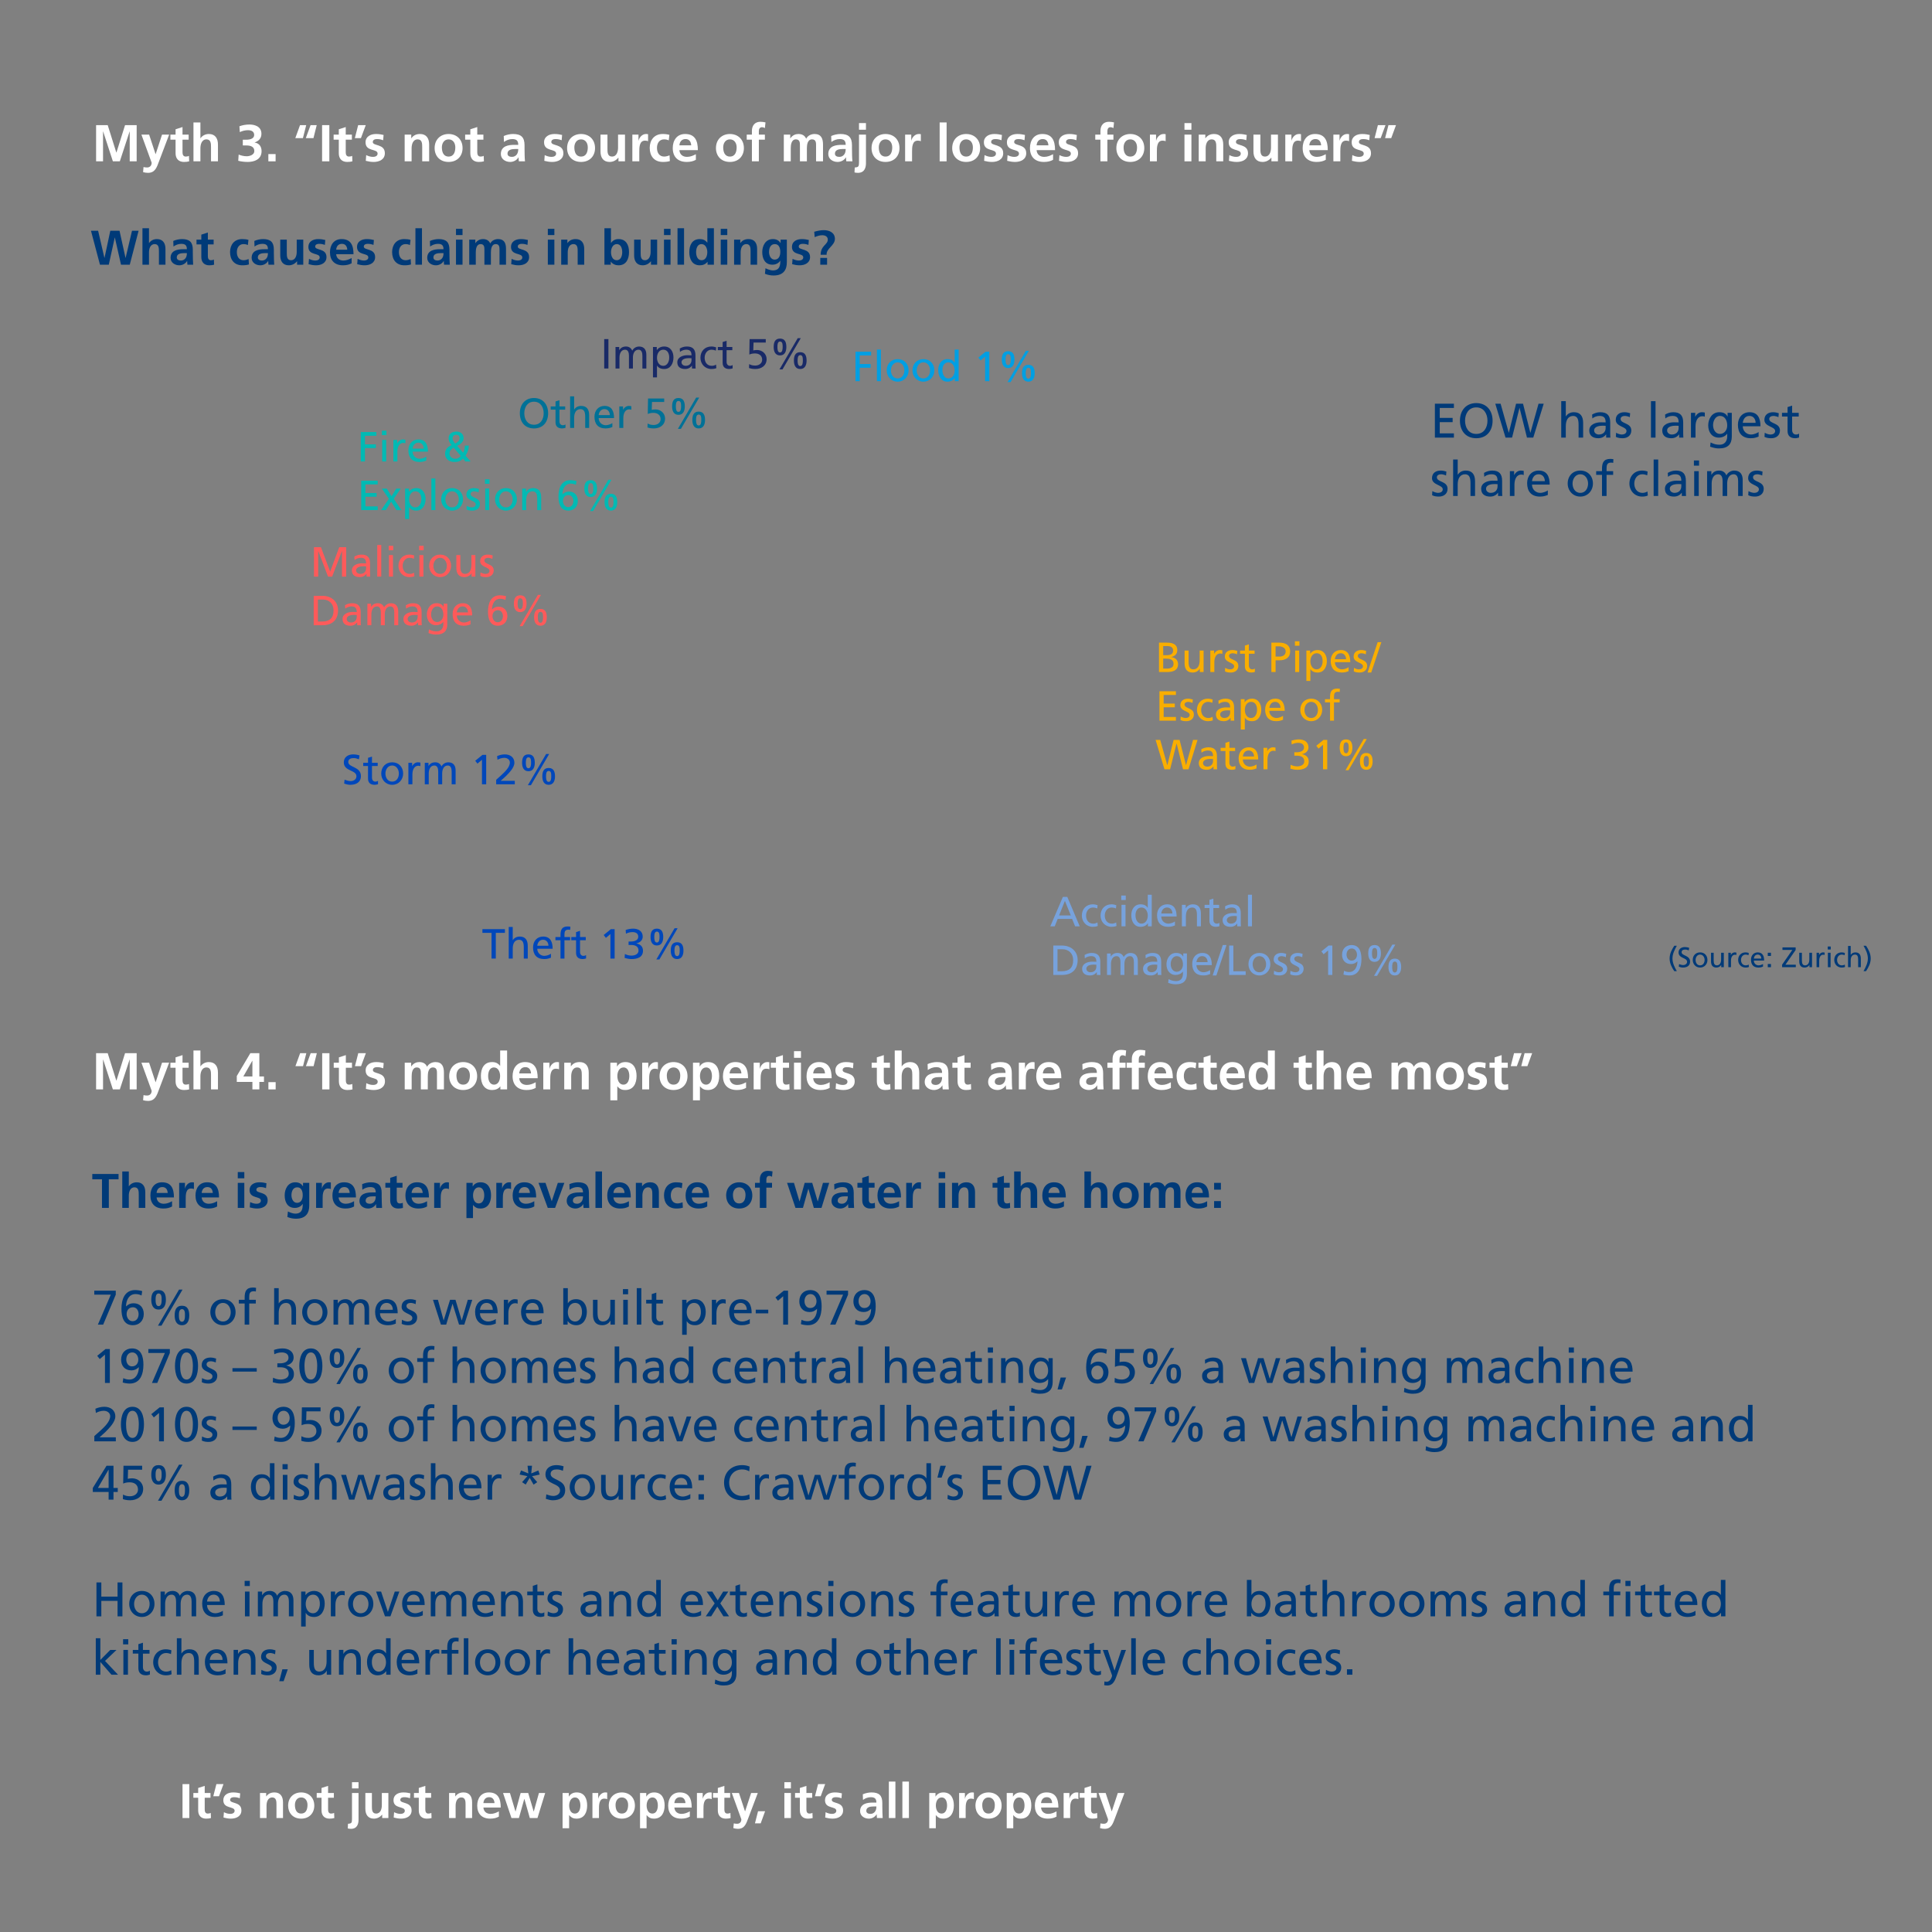 <svg  preserveAspectRatio="none" height="595.276pt" viewBox="0 0 595.276 595.276" width="595.276pt" xmlns="http://www.w3.org/2000/svg" xmlns:xlink="http://www.w3.org/1999/xlink"><rect x="0" y="0" width="595.276" height="595.276" fill="#808080" stroke="none"/><symbol id="a" overflow="visible"><path d="m1.297 0h2.141v-9.172l.031-.031 3 9.203h2.14l3.016-9.203h.031v9.203h2.141v-11.156h-3.578l-2.656 8.453h-.032l-2.656-8.453h-3.578zm0 0"/></symbol><symbol id="b" overflow="visible"><path d="m2.547-8.234h-2.375l3.156 8.656c0 .875-.531 1.469-1.39 1.469-.532 0-.829-.047-1.11-.141l-.14 1.578c.5.141 1 .219 1.515.219 2.235 0 2.735-1.781 3.422-3.61l3.094-8.171h-2.188l-1.968 6.015h-.032zm0 0"/></symbol><symbol id="c" overflow="visible"><path d="m1.813-2.484c0 1.64.921 2.672 2.593 2.672.641 0 1.141-.063 1.594-.188l-.062-1.688c-.235.141-.594.219-.985.219-.812 0-1-.656-1-1.359v-3.844h1.891v-1.562h-1.891v-2.329l-2.14.688v1.641h-1.594v1.562h1.594zm0 0"/></symbol><symbol id="d" overflow="visible"><path d="m1.109 0h2.141v-4.031c0-1.047.328-2.735 1.875-2.735 1.375 0 1.391 1.36 1.391 2.375v4.391h2.14v-5.188c0-1.859-.843-3.234-2.797-3.234-1.109 0-2.046.516-2.578 1.313h-.031v-4.875h-2.141zm0 0"/></symbol><symbol id="e" overflow="visible"/><symbol id="f" overflow="visible"><path d="m.719-.172c.828.235 1.953.36 2.922.36 1.859 0 4.265-.672 4.265-3.329 0-1.343-.703-2.453-2.125-2.64v-.032c1.141-.437 2.078-1.156 2.078-2.671 0-2.391-2.296-2.86-3.671-2.86-1.157 0-2.219.203-3.11.547l.125 1.797c.781-.375 1.625-.594 2.5-.594 1.016 0 1.922.36 1.922 1.469 0 .984-.969 1.469-2.469 1.469h-1.031v1.765h1.094c1.422 0 2.453.438 2.453 1.735 0 1.14-1.422 1.593-2.344 1.593-.875 0-1.719-.218-2.484-.515zm0 0"/></symbol><symbol id="g" overflow="visible"><path d="m1.109 0h2.235v-2.234h-2.235zm0 0"/></symbol><symbol id="h" overflow="visible"><path d="m.547-7.156h2.344l1.015-4h-1.906zm3.234 0h2.36l1-4h-1.891zm0 0"/></symbol><symbol id="i" overflow="visible"><path d="m1.109 0h2.235v-11.156h-2.235zm0 0"/></symbol><symbol id="j" overflow="visible"><path d="m.547-7.156h1.875l1.484-4h-2.343zm0 0"/></symbol><symbol id="k" overflow="visible"><path d="m6.141-8.125c-.672-.141-1.328-.297-2.344-.297-1.672 0-3.219.781-3.219 2.563 0 2.968 3.719 1.859 3.719 3.484 0 .797-.859 1-1.406 1-.735 0-1.438-.203-2.11-.547l-.125 1.766c.782.203 1.61.344 2.422.344 1.75 0 3.453-.766 3.453-2.688 0-2.969-3.718-2.141-3.718-3.453 0-.703.687-.906 1.265-.906.781 0 1.266.125 1.922.359zm0 0"/></symbol><symbol id="l" overflow="visible"><path d="m1.109 0h2.141v-4.031c0-1.047.328-2.735 1.875-2.735 1.375 0 1.391 1.36 1.391 2.375v4.391h2.14v-5.188c0-1.859-.843-3.234-2.797-3.234-1.109 0-2.015.359-2.687 1.313h-.031v-1.125h-2.032zm0 0"/></symbol><symbol id="m" overflow="visible"><path d="m.578-4.063c0 2.375 1.578 4.251 4.297 4.251 2.734 0 4.313-1.876 4.313-4.251 0-2.718-1.86-4.359-4.313-4.359-2.422 0-4.297 1.641-4.297 4.359zm2.235-.25c0-1.234.671-2.453 2.062-2.453 1.406 0 2.078 1.188 2.078 2.453 0 1.375-.437 2.844-2.078 2.844-1.625 0-2.062-1.484-2.062-2.844zm0 0"/></symbol><symbol id="n" overflow="visible"><path d="m1.531-5.969c.719-.531 1.641-.89 2.547-.89 1.266 0 1.86.453 1.86 1.781h-1.188c-.891 0-1.953.078-2.766.469-.812.406-1.406 1.125-1.406 2.359 0 1.562 1.422 2.438 2.875 2.438.969 0 2.047-.501 2.547-1.422h.031c.016.265.016.796.094 1.234h1.891c-.063-.641-.094-1.219-.11-1.844-.015-.609-.031-1.219-.031-2.062v-1.047c0-2.438-1.031-3.469-3.547-3.469-.906 0-2.031.234-2.859.625zm1.094 3.594c0-1.266 1.422-1.422 2.375-1.422h.938c0 .625-.11 1.219-.454 1.688-.343.453-.843.734-1.5.734-.765 0-1.359-.297-1.359-1zm0 0"/></symbol><symbol id="o" overflow="visible"><path d="m8.656-8.234h-2.14v4.031c0 1.047-.328 2.734-1.875 2.734-1.375 0-1.391-1.359-1.391-2.375v-4.39h-2.141v5.203c0 1.843.844 3.219 2.797 3.219 1.11 0 2.047-.501 2.688-1.313h.047v1.125h2.015zm0 0"/></symbol><symbol id="p" overflow="visible"><path d="m1.156 0h2.141v-3.016c0-1.187 0-3.359 1.734-3.359.391 0 .766.062.969.172v-2.156c-.234-.063-.453-.063-.656-.063-1.281 0-2.156 1.297-2.266 2.063h-.031v-1.875h-1.891zm0 0"/></symbol><symbol id="q" overflow="visible"><path d="m6.641-8.156c-.594-.172-1.219-.266-2.078-.266-2.579 0-3.985 1.891-3.985 4.266 0 2.515 1.36 4.344 4.063 4.344.875 0 1.515-.079 2.14-.266l-.093-1.781c-.375.171-1.047.39-1.657.39-1.5 0-2.218-1.172-2.218-2.687 0-1.547.843-2.61 2.171-2.61.657 0 1.079.125 1.454.313zm0 0"/></symbol><symbol id="r" overflow="visible"><path d="m2.625-4.922c.094-1.109.703-1.937 1.906-1.937 1.188 0 1.672.89 1.735 1.937zm5.078 2.719c-.797.437-1.687.828-2.734.828-1.328 0-2.25-.75-2.344-2.078h5.688c0-2.875-.86-4.969-3.922-4.969-2.547 0-3.813 1.969-3.813 4.344 0 2.703 1.578 4.266 4.297 4.266 1.156 0 2.047-.219 2.828-.657zm0 0"/></symbol><symbol id="s" overflow="visible"><path d="m1.891 0h2.14v-6.672h1.86v-1.562h-1.86v-1.016c0-.641.219-1.266.938-1.266.469 0 .734.172.922.282l.187-1.766c-.422-.094-1.031-.188-1.578-.188-1.687 0-2.609 1.157-2.609 2.813v1.141h-1.594v1.562h1.594zm0 0"/></symbol><symbol id="t" overflow="visible"><path d="m1.078 0h2.141v-4c0-1.063.172-2.766 1.594-2.766 1.234 0 1.234 1.094 1.234 1.86v4.906h2.141v-4c0-1.063.171-2.766 1.593-2.766 1.235 0 1.235 1.094 1.235 1.86v4.906h2.14v-5.188c0-1.843-.578-3.234-2.609-3.234-1 0-2.078.469-2.578 1.453-.453-1.015-1.266-1.453-2.422-1.453-.797 0-1.781.328-2.453 1.344h-.031v-1.156h-1.985zm0 0"/></symbol><symbol id="u" overflow="visible"><path d="m-.234 3.422c.265.078.703.125 1.047.125 2.14 0 2.484-1.766 2.484-2.938v-8.843h-2.141v8.547c0 1.281-.172 1.515-1.312 1.578zm1.39-13.156h2.141v-2.047h-2.141zm0 0"/></symbol><symbol id="v" overflow="visible"><path d="m1.156 0h2.141v-11.984h-2.141zm0 0"/></symbol><symbol id="w" overflow="visible"><path d="m1.156 0h2.141v-8.234h-2.141zm0-9.734h2.141v-2.047h-2.141zm0 0"/></symbol><symbol id="x" overflow="visible"><path d="m.547-7.156h1.875l1.484-4h-2.343zm3.234 0h1.891l1.469-4h-2.328zm0 0"/></symbol><symbol id="y" overflow="visible"><path d="m2.266-3.984 2.765-4.844h.032v4.844zm-2.016 1.671h4.813v2.313h2.14v-2.313h1.422v-1.671h-1.422v-7.172h-2.781l-4.172 7.031zm0 0"/></symbol><symbol id="z" overflow="visible"><path d="m2.813-4.141c0-1.109.39-2.625 1.781-2.625 1.375 0 1.906 1.469 1.906 2.625 0 1.172-.453 2.672-1.875 2.672-1.406 0-1.812-1.531-1.812-2.672zm3.765 4.141h2.078v-11.984h-2.14v4.718h-.032c-.64-.797-1.39-1.156-2.453-1.156-2.531 0-3.453 2.016-3.453 4.281 0 2.25.922 4.329 3.453 4.329 1 0 1.891-.313 2.516-1.11h.031zm0 0"/></symbol><symbol id="A" overflow="visible"><path d="m1.109 3.359h2.141v-4.297h.031c.75.907 1.5 1.126 2.407 1.126 2.578 0 3.5-2.079 3.5-4.329 0-2.265-.922-4.281-3.454-4.281-1.265 0-2.078.563-2.546 1.359h-.032v-1.171h-2.047zm4.063-10.125c1.391 0 1.781 1.516 1.781 2.625 0 1.141-.406 2.672-1.812 2.672-1.422 0-1.875-1.5-1.875-2.672 0-1.156.531-2.625 1.906-2.625zm0 0"/></symbol><symbol id="B" overflow="visible"><path d="m1.406 0h5.86v-1.313h-4.36v-3.453h3.969v-1.312h-3.969v-3.063h4.36v-1.312h-5.86zm0 0"/></symbol><symbol id="C" overflow="visible"><path d="m2.375-5.234c0-2.125 1.141-4.094 3.453-4.079 2.313-.015 3.453 1.954 3.453 4.079 0 2.093-1.047 4.093-3.453 4.093s-3.453-2-3.453-4.093zm-1.578 0c0 3.187 1.844 5.422 5.031 5.422 3.188 0 5.031-2.235 5.031-5.422 0-3.094-1.859-5.407-5.031-5.407s-5.031 2.313-5.031 5.407zm0 0"/></symbol><symbol id="D" overflow="visible"><path d="m3.188 0h2.015l2.281-9.141h.032l2.281 9.141h1.937l3.219-10.453h-1.594l-2.5 8.953h-.031l-2.25-8.953h-2.14l-2.235 8.953h-.015l-2.516-8.953h-1.641zm0 0"/></symbol><symbol id="E" overflow="visible"/><symbol id="F" overflow="visible"><path d="m1.203 0h1.406v-3.531c0-1.86.719-3.157 2.329-3.157 1.218.079 1.609.954 1.609 2.735v3.953h1.406v-4.547c0-2.047-.875-3.281-2.859-3.281-1.063 0-1.953.469-2.453 1.281h-.032v-4.687h-1.406zm0 0"/></symbol><symbol id="G" overflow="visible"><path d="m1.641-5.906c.562-.485 1.422-.782 2.203-.782 1.422 0 1.89.672 1.89 2-.546-.031-.937-.031-1.5-.031-1.453 0-3.546.594-3.546 2.516 0 1.656 1.156 2.391 2.796 2.391 1.297 0 2.047-.719 2.375-1.172h.032v.984h1.312c-.031-.219-.062-.625-.062-1.5v-3.156c0-2.094-.875-3.172-3.063-3.172-.969 0-1.812.312-2.515.719zm4.093 2.937c0 1.141-.734 2.016-2.125 2.016-.64 0-1.421-.438-1.421-1.25 0-1.344 1.89-1.469 2.656-1.469.297 0 .594.031.89.031zm0 0"/></symbol><symbol id="H" overflow="visible"><path d="m.547-.234c.656.343 1.391.422 2.109.422 1.36 0 2.657-.751 2.657-2.391 0-2.438-3.297-2-3.297-3.547 0-.641.625-.938 1.343-.938.329 0 1.172.204 1.485.391l.109-1.219c-.547-.172-1.094-.312-1.75-.312-1.515 0-2.687.765-2.687 2.359 0 2.141 3.312 2.016 3.312 3.422 0 .813-.797 1.094-1.453 1.094-.391 0-1.187-.188-1.75-.547zm0 0"/></symbol><symbol id="I" overflow="visible"><path d="m1.375 0h1.406v-11.234h-1.406zm0 0"/></symbol><symbol id="J" overflow="visible"><path d="m1.203 0h1.406v-3.469c0-1.922.829-3.125 2.079-3.125.25 0 .531.031.781.141v-1.266c-.297-.062-.516-.109-.922-.109-.813 0-1.625.578-2 1.375h-.031v-1.188h-1.313zm0 0"/></symbol><symbol id="K" overflow="visible"><path d="m7.953-7.641h-1.297v1.141h-.031c-.422-.828-1.172-1.328-2.516-1.328-2.312 0-3.421 2.109-3.421 4.062 0 1.985 1.078 3.766 3.265 3.766.985 0 1.969-.391 2.563-1.188h.031v.75c0 1.626-.875 2.626-2.359 2.626-1.047 0-1.688-.188-2.766-.688l-.141 1.297c1.219.422 1.922.531 2.735.531 2.75 0 3.937-1.328 3.937-3.656zm-3.64 6.5c-1.313 0-2.125-1.25-2.125-2.703 0-1.297.703-2.844 2.125-2.844 1.5 0 2.234 1.375 2.234 2.954 0 1.421-.906 2.593-2.234 2.593zm0 0"/></symbol><symbol id="L" overflow="visible"><path d="m7.063-1.719c-.344.281-1.422.766-2.36.766-1.328 0-2.515-1.047-2.515-2.547h5.453c0-2.469-.828-4.328-3.375-4.328-2.157 0-3.578 1.609-3.578 3.875 0 2.484 1.25 4.141 3.953 4.141 1.265 0 1.875-.313 2.422-.501zm-4.875-2.844c.109-.984.671-2.125 2.046-2.125 1.219 0 1.907.969 1.907 2.125zm0 0"/></symbol><symbol id="M" overflow="visible"><path d="m5.266-7.641h-2.032v-2.218l-1.406.453v1.765h-1.719v1.141h1.719v4.469c0 1.515.906 2.219 2.36 2.219.437 0 .875-.125 1.187-.219v-1.203c-.203.14-.516.281-.953.281-.641 0-1.188-.485-1.188-1.375v-4.172h2.032zm0 0"/></symbol><symbol id="N" overflow="visible"><path d="m.688-3.828c0 2.187 1.593 4.016 3.89 4.016s3.891-1.829 3.891-4.016c0-2.313-1.563-4-3.891-4s-3.89 1.687-3.89 4zm1.5 0c0-1.453.89-2.86 2.39-2.86s2.391 1.407 2.391 2.86c0 1.375-.735 2.875-2.391 2.875s-2.39-1.5-2.39-2.875zm0 0"/></symbol><symbol id="O" overflow="visible"><path d="m2.109 0h1.407v-6.5h2.031v-1.141h-2.031v-.828c0-1.031.156-1.812 1.375-1.812.234 0 .5.031.672.093l.062-1.14c-.297-.047-.594-.094-.953-.094-2.078 0-2.563 1.219-2.563 3.078v.703h-1.796v1.141h1.796zm0 0"/></symbol><symbol id="P" overflow="visible"><path d="m6.172-7.516c-.406-.172-1.141-.312-1.703-.312-2.344 0-3.906 1.687-3.906 4 0 2.187 1.593 4.016 3.906 4.016.5 0 1.187-.047 1.765-.329l-.109-1.25c-.437.282-1.031.438-1.516.438-1.812 0-2.546-1.5-2.546-2.875 0-1.453.89-2.86 2.468-2.86.438 0 .985.11 1.516.329zm0 0"/></symbol><symbol id="Q" overflow="visible"><path d="m1.375 0h1.406v-7.641h-1.406zm1.5-10.938h-1.594v1.594h1.594zm0 0"/></symbol><symbol id="R" overflow="visible"><path d="m1.188 0h1.406v-3.844c0-1.437.562-2.844 2-2.844 1.14 0 1.375 1.188 1.375 2.125v4.563h1.406v-3.844c0-1.437.563-2.844 2-2.844 1.141 0 1.375 1.188 1.375 2.125v4.563h1.406v-4.906c0-1.657-.703-2.922-2.656-2.922-.687 0-1.844.39-2.375 1.484-.391-1.031-1.281-1.484-2.172-1.484-1.109 0-1.875.406-2.422 1.297h-.031v-1.11h-1.312zm0 0"/></symbol><symbol id="S" overflow="visible"><path d="m7.359-10.453h-6.625v1.219h5.094l-3.984 9.234h1.64l3.875-9.234zm0 0"/></symbol><symbol id="T" overflow="visible"><path d="m7.172-10.313c-.375-.156-1.438-.328-2.156-.328-3.313 0-4.235 2.969-4.235 5.797 0 2.391.594 5.032 3.516 5.032 1.906 0 3.359-1.313 3.359-3.469 0-1.875-1.125-3.297-3.14-3.297-.875 0-1.594.265-2.297.953l-.031.016c.031-2 .968-3.797 2.921-3.797.672 0 1.313.14 1.86.437zm-1.109 7.063c0 1.125-.594 2.203-1.86 2.203-1.219 0-1.828-1.219-1.828-2.203 0-1.172.703-2.094 1.938-2.094 1.187 0 1.75 1.125 1.75 2.094zm0 0"/></symbol><symbol id="U" overflow="visible"><path d="m3.891-4.641c1.734 0 2.25-1.484 2.25-3 0-1.593-.438-3-2.25-3-1.828 0-2.25 1.391-2.25 3 0 1.516.531 3 2.25 3zm7.203 3.766c-.906 0-.938-1.328-.938-1.938 0-.64 0-1.953.938-1.953.984 0 .922 1.282.922 1.953 0 .61-.032 1.938-.922 1.938zm-7.391 1.203h1.078l6.485-11.109h-1.078zm7.391-.14c1.719 0 2.25-1.485 2.25-3.001 0-1.593-.438-3-2.25-3-1.828 0-2.25 1.391-2.25 3 0 1.516.515 3.001 2.25 3.001zm-7.203-5.876c-.891 0-.922-1.343-.922-1.953 0-.625 0-1.953.922-1.953 1 0 .937 1.281.937 1.953 0 .61-.031 1.953-.937 1.953zm0 0"/></symbol><symbol id="V" overflow="visible"><path d="m12.297-7.641h-1.375l-1.859 6.328h-.032l-1.906-6.328h-1.672l-1.953 6.328h-.031l-1.75-6.328h-1.531l2.453 7.641h1.625l1.937-6.406h.031l1.985 6.406h1.625zm0 0"/></symbol><symbol id="W" overflow="visible"><path d="m1.203 0h1.344v-1.078h.031c.375.562 1.25 1.266 2.61 1.266 2.296 0 3.281-2.047 3.281-4.141 0-2.063-1.078-3.875-3.297-3.875-1.328 0-2.094.531-2.531 1.234h-.032v-4.64h-1.406zm5.766-3.844c.031 1.188-.594 2.891-2.11 2.891-1.593 0-2.25-1.578-2.25-2.86 0-1.421.735-2.875 2.266-2.875 1.516 0 2.125 1.454 2.094 2.844zm0 0"/></symbol><symbol id="X" overflow="visible"><path d="m7.953-7.641h-1.406v3.532c0 1.859-.719 3.156-2.328 3.156-1.219-.078-1.61-.953-1.61-2.735v-3.953h-1.406v4.532c0 2.062.875 3.297 2.86 3.297 1.062 0 2.078-.532 2.5-1.407h.031v1.219h1.359zm0 0"/></symbol><symbol id="Y" overflow="visible"><path d="m1.203 3.141h1.406v-4.188h.032c.437.703 1.203 1.235 2.547 1.235 2.296 0 3.281-2.047 3.281-4.141 0-2.063-1.078-3.875-3.297-3.875-1.344 0-2.219.703-2.594 1.265h-.031v-1.078h-1.344zm5.766-6.985c.031 1.188-.594 2.891-2.11 2.891-1.593 0-2.25-1.578-2.25-2.86 0-1.421.735-2.875 2.266-2.875 1.516 0 2.125 1.454 2.094 2.844zm0 0"/></symbol><symbol id="Z" overflow="visible"><path d="m.563-3.469h3.859v-1.125h-3.859zm0 0"/></symbol><symbol id="aa" overflow="visible"><path d="m4.031 0h1.5v-10.453h-1.328l-2.562 2.094.781 1 1.609-1.375zm0 0"/></symbol><symbol id="ab" overflow="visible"><path d="m1.156-.156c.375.172 1.438.344 2.157.344 3.312 0 4.234-2.969 4.234-5.813 0-2.375-.594-5.016-3.516-5.016-1.906 0-3.359 1.313-3.359 3.469 0 1.875 1.125 3.297 3.156 3.297.86 0 1.578-.281 2.281-.969l.032-.015c-.032 2.015-.969 3.812-2.922 3.812-.672 0-1.313-.156-1.86-.437zm1.11-7.047c0-1.125.593-2.203 1.859-2.203 1.219 0 1.844 1.203 1.844 2.203 0 1.172-.703 2.094-1.953 2.094-1.188 0-1.75-1.125-1.75-2.094zm0 0"/></symbol><symbol id="ac" overflow="visible"><path d="m.609-5.234c0 2.296.672 5.422 3.563 5.422s3.547-3.126 3.547-5.422c0-2.282-.656-5.407-3.547-5.407s-3.563 3.125-3.563 5.407zm1.594 0c0-1.313.235-4.172 1.969-4.172 1.719 0 1.953 2.859 1.953 4.172 0 1.312-.156 4.187-1.953 4.187s-1.969-2.875-1.969-4.187zm0 0"/></symbol><symbol id="ad" overflow="visible"><path d="m0-3.5h7.484v-1.063h-7.484zm0 0"/></symbol><symbol id="ae" overflow="visible"><path d="m2.172-4.828h.922c1.344 0 2.594.437 2.594 2 0 1.328-1.407 1.781-2.547 1.781-.891 0-1.75-.297-2.282-.578l-.093 1.406c.656.188 1.562.407 2.39.407 2.078 0 4.125-.579 4.125-2.969 0-1.485-.937-2.313-2.343-2.594v-.031c1.203-.235 2.25-1.063 2.25-2.391 0-1.969-1.579-2.844-3.422-2.844-.891 0-1.938.219-2.625.469l.093 1.328c.625-.312 1.375-.562 2.313-.562 1.094 0 2.062.453 2.062 1.64 0 1.344-1.515 1.719-2.593 1.719h-.844zm0 0"/></symbol><symbol id="af" overflow="visible"><path d="m6.609 0h1.344v-11.234h-1.406v4.64h-.031c-.438-.703-1.203-1.234-2.532-1.234-2.218 0-3.296 1.812-3.296 3.875 0 2.078.968 4.141 3.281 4.141 1.359 0 2.234-.704 2.609-1.266h.031zm-4.421-3.844c-.032-1.406.562-2.844 2.093-2.844 1.532 0 2.266 1.454 2.266 2.875 0 1.282-.656 2.86-2.25 2.86-1.516 0-2.141-1.703-2.109-2.891zm0 0"/></symbol><symbol id="ag" overflow="visible"><path d="m1.203 0h1.406v-3.531c0-1.86.719-3.157 2.329-3.157 1.218.079 1.609.954 1.609 2.735v3.953h1.406v-4.547c0-2.047-.875-3.281-2.859-3.281-1.063 0-2.078.531-2.5 1.406h-.031v-1.219h-1.36zm0 0"/></symbol><symbol id="ah" overflow="visible"><path d="m.297 2h1.344l1.281-3.672h-1.672zm0 0"/></symbol><symbol id="ai" overflow="visible"><path d="m7.156-10.453h-5.75l-.093 5.5c.562-.25 1.125-.391 2.031-.391 1.406 0 2.531.735 2.531 2.235 0 1.328-1.203 2.062-2.437 2.062-.922 0-1.532-.172-2.172-.531l-.047 1.406c.375.141 1.109.36 2.25.36 2.172 0 4-1.235 4-3.532 0-1.859-1.547-3.234-3.391-3.234-.609 0-1.062.078-1.344.156l.079-2.812h4.343zm0 0"/></symbol><symbol id="aj" overflow="visible"><path d="m.75 0h6.625v-1.234h-5.016c.5-.454 1.25-1.094 1.844-1.672 1.141-1.157 3.016-3.016 3.016-4.75 0-1.969-1.516-2.985-3.391-2.985-.953 0-1.875.235-2.75.61l.156 1.297c.563-.313 1.469-.672 2.391-.672 1.141 0 2.016.687 2.016 1.656 0 1.703-1.86 3.391-3.016 4.469-.656.609-1.344 1.203-1.875 1.672zm0 0"/></symbol><symbol id="ak" overflow="visible"><path d="m7.328-7.641h-1.406l-2.109 6.235h-.032l-2.078-6.235h-1.531l2.734 7.641h1.672zm0 0"/></symbol><symbol id="al" overflow="visible"><path d="m5.156-3.609h-3.297l3.266-5.625h.031zm0 3.609h1.5v-2.375h1.313v-1.234h-1.313v-6.844h-2.14l-4.235 6.844v1.234h4.875zm0 0"/></symbol><symbol id="am" overflow="visible"><path d="m5.375-4.641 1.125-.75-1.594-1.843 2.344-.5-.406-1.266-2.188.922.235-2.375h-1.375l.25 2.375-2.266-.922-.422 1.266 2.391.5-1.641 1.843 1.11.75 1.234-2.078zm0 0"/></symbol><symbol id="an" overflow="visible"><path d="m6.297-10.266c-.719-.25-1.547-.375-2.234-.375-1.891 0-3.36.985-3.36 2.844 0 3.25 4.5 2.609 4.5 4.953 0 1.219-1.203 1.703-2.062 1.703-.766 0-1.657-.297-2.172-.5l-.141 1.391c.688.219 1.406.438 2.141.438 2.094 0 3.812-.891 3.812-3.126 0-3.453-4.484-2.984-4.484-4.984 0-1.094.984-1.391 1.828-1.391.781 0 1.188.125 1.953.422zm0 0"/></symbol><symbol id="ao" overflow="visible"><path d="m2.922-7.641h-1.672v1.672h1.672zm-1.672 7.641h1.672v-1.672h-1.672zm0 0"/></symbol><symbol id="ap" overflow="visible"><path d="m8.672-10.188c-.75-.328-1.547-.453-2.344-.453-3.203 0-5.531 2.141-5.531 5.36 0 3.328 2.203 5.469 5.516 5.469.609 0 1.578-.047 2.375-.376l-.094-1.453c-.516.313-1.516.5-2.266.5-2.172 0-3.953-1.625-3.953-4.093 0-2.344 1.609-4.079 4.016-4.079.765 0 1.5.188 2.172.579zm0 0"/></symbol><symbol id="aq" overflow="visible"><path d="m.781-6.781h1.282l1.328-3.672h-1.688zm0 0"/></symbol><symbol id="ar" overflow="visible"><path d="m1.406 0h1.5v-4.766h5v4.766h1.5v-10.453h-1.5v4.375h-5v-4.375h-1.5zm0 0"/></symbol><symbol id="as" overflow="visible"><path d="m.156 0h1.672l1.891-3 1.89 3h1.735l-2.703-4 2.468-3.641h-1.578l-1.687 2.719-1.672-2.719h-1.75l2.484 3.641zm0 0"/></symbol><symbol id="at" overflow="visible"><path d="m2.109 0h1.407v-6.5h2.031v-1.141h-2.031v-.828c0-1.031.156-1.812 1.375-1.812.234 0 .5.031.672.093l.062-1.14c-.297-.047-.594-.094-.953-.094-2.078 0-2.563 1.219-2.563 3.078v.703h-1.796v1.141h1.796zm6.594-10.938h-1.578v1.594h1.578zm-1.5 10.938h1.406v-7.641h-1.406zm0 0"/></symbol><symbol id="au" overflow="visible"><path d="m1.203 0h1.406v-3.922l3.422 3.922h2.016l-4-4.25 3.547-3.391h-1.922l-3.063 3.094v-6.687h-1.406zm0 0"/></symbol><symbol id="av" overflow="visible"><path d="m2.109 0h1.407v-6.5h2.031v-1.141h-2.031v-.828c0-1.031.156-1.812 1.375-1.812.234 0 .5.031.672.093l.062-1.14c-.297-.047-.594-.094-.953-.094-2.078 0-2.563 1.219-2.563 3.078v.703h-1.796v1.141h1.796zm5.094 0h1.406v-11.234h-1.406zm0 0"/></symbol><symbol id="aw" overflow="visible"><path d="m.547 3.219c.25.047.5.109.953.109 1.859 0 2.406-1.687 2.938-3.156l2.812-7.813h-1.422l-2.094 6.328h-.031l-2.062-6.328h-1.532l2.594 7.125c.078.266.266.657.266.813s-.422 1.891-1.688 1.891c-.234 0-.468-.063-.656-.125zm0 0"/></symbol><symbol id="ax" overflow="visible"><path d="m1.25 0h1.672v-1.672h-1.672zm0 0"/></symbol><symbol id="ay" overflow="visible"><path d="m3.109 0h2.11v-8.813h3v-1.64h-8.094v1.64h2.984zm0 0"/></symbol><symbol id="az" overflow="visible"><path d="m1.031 0h2.016v-3.781c0-.985.312-2.563 1.766-2.563 1.281 0 1.296 1.281 1.296 2.219v4.125h2.016v-4.875c0-1.734-.797-3.016-2.625-3.016-1.047 0-1.922.469-2.422 1.219h-.031v-4.562h-2.016zm0 0"/></symbol><symbol id="aA" overflow="visible"><path d="m2.453-4.609c.094-1.047.656-1.813 1.781-1.813s1.579.828 1.641 1.813zm4.766 2.546c-.75.422-1.578.782-2.563.782-1.234 0-2.109-.719-2.203-1.953h5.344c0-2.704-.813-4.657-3.672-4.657-2.406 0-3.578 1.844-3.578 4.063 0 2.547 1.469 4.016 4.016 4.016 1.093 0 1.921-.219 2.656-.626zm0 0"/></symbol><symbol id="aB" overflow="visible"><path d="m1.078 0h2.016v-2.828c0-1.11 0-3.156 1.625-3.156.359 0 .719.062.906.171v-2.031c-.219-.047-.422-.047-.625-.047-1.187 0-2.016 1.203-2.109 1.922h-.032v-1.75h-1.781zm0 0"/></symbol><symbol id="aC" overflow="visible"/><symbol id="aD" overflow="visible"><path d="m1.078 0h2.016v-7.719h-2.016zm0-9.125h2.016v-1.922h-2.016zm0 0"/></symbol><symbol id="aE" overflow="visible"><path d="m5.75-7.609c-.625-.141-1.234-.282-2.187-.282-1.563 0-3.016.735-3.016 2.391 0 2.781 3.484 1.75 3.484 3.266 0 .75-.812.953-1.312.953-.703 0-1.36-.203-1.985-.516l-.125 1.641c.735.203 1.516.344 2.282.344 1.64 0 3.234-.735 3.234-2.532 0-2.781-3.484-2-3.484-3.234 0-.656.64-.844 1.187-.844.735 0 1.172.109 1.797.328zm0 0"/></symbol><symbol id="aF" overflow="visible"><path d="m4.344-1.563c-1.156 0-1.703-1.281-1.703-2.328 0-1.187.437-2.453 1.797-2.453 1.171 0 1.671 1.078 1.671 2.406 0 1.282-.5 2.375-1.765 2.375zm1.859-6.156v1.047h-.031c-.547-.875-1.344-1.219-2.359-1.219-2.313 0-3.266 2.141-3.266 4 0 2.063.859 3.891 3.141 3.891 1.125 0 2.015-.563 2.39-1.234h.031c0 1.343-.093 3-2.312 3-.641 0-1.641-.344-2.25-.672l-.172 1.703c.969.406 1.875.531 2.672.531 3.234 0 4.078-1.984 4.078-4.078v-6.969zm0 0"/></symbol><symbol id="aG" overflow="visible"><path d="m1.438-5.594c.671-.5 1.531-.828 2.39-.828 1.172 0 1.735.406 1.735 1.656h-1.11c-.844 0-1.828.078-2.594.453-.765.375-1.312 1.047-1.312 2.204 0 1.468 1.328 2.297 2.687 2.297.922 0 1.922-.485 2.391-1.344h.031c.016.25.016.75.078 1.156h1.766c-.031-.594-.062-1.141-.078-1.719s-.031-1.156-.031-1.937v-.985c0-2.281-.985-3.25-3.328-3.25-.86 0-1.907.219-2.688.578zm1.015 3.36c0-1.188 1.344-1.329 2.235-1.329h.875c0 .594-.094 1.157-.422 1.579-.313.421-.797.703-1.407.703-.718 0-1.281-.297-1.281-.953zm0 0"/></symbol><symbol id="aH" overflow="visible"><path d="m1.688-2.328c0 1.531.875 2.516 2.453 2.516.593 0 1.062-.063 1.484-.188l-.062-1.594c-.219.141-.563.219-.922.219-.766 0-.938-.625-.938-1.281v-3.594h1.781v-1.469h-1.781v-2.187l-2.015.64v1.547h-1.485v1.469h1.485zm0 0"/></symbol><symbol id="aI" overflow="visible"><path d="m1.031 3.141h2.016v-4.032h.031c.703.86 1.406 1.079 2.25 1.079 2.422 0 3.281-1.954 3.281-4.063 0-2.141-.859-4.016-3.234-4.016-1.172 0-1.937.516-2.391 1.266h-.031v-1.094h-1.922zm3.828-9.485c1.297 0 1.657 1.422 1.657 2.469 0 1.062-.375 2.5-1.688 2.5-1.344 0-1.765-1.406-1.765-2.5 0-1.078.5-2.469 1.796-2.469zm0 0"/></symbol><symbol id="aJ" overflow="visible"><path d="m3.047 0h2.25l2.859-7.719h-2.015l-1.86 5.625h-.031l-1.906-5.625h-2.156zm0 0"/></symbol><symbol id="aK" overflow="visible"><path d="m1.078 0h2.016v-11.234h-2.016zm0 0"/></symbol><symbol id="aL" overflow="visible"><path d="m1.031 0h2.016v-3.781c0-.985.312-2.563 1.766-2.563 1.281 0 1.296 1.281 1.296 2.219v4.125h2.016v-4.875c0-1.734-.797-3.016-2.625-3.016-1.047 0-1.906.344-2.531 1.219h-.031v-1.047h-1.907zm0 0"/></symbol><symbol id="aM" overflow="visible"><path d="m6.219-7.641c-.547-.172-1.141-.25-1.953-.25-2.407 0-3.719 1.766-3.719 4 0 2.344 1.266 4.079 3.797 4.079.828 0 1.422-.079 2.015-.266l-.093-1.656c-.344.14-.969.359-1.547.359-1.406 0-2.078-1.094-2.078-2.516 0-1.453.797-2.453 2.031-2.453.625 0 1 .125 1.359.297zm0 0"/></symbol><symbol id="aN" overflow="visible"><path d="m.547-3.813c0 2.219 1.469 4.001 4.016 4.001 2.562 0 4.046-1.782 4.046-4.001 0-2.546-1.75-4.078-4.046-4.078-2.266 0-4.016 1.532-4.016 4.078zm2.094-.234c0-1.156.625-2.297 1.922-2.297 1.328 0 1.953 1.11 1.953 2.297 0 1.297-.407 2.672-1.953 2.672-1.516 0-1.922-1.391-1.922-2.672zm0 0"/></symbol><symbol id="aO" overflow="visible"><path d="m1.766 0h2.015v-6.25h1.75v-1.469h-1.75v-.953c0-.609.203-1.187.875-1.187.438 0 .688.171.875.265l.157-1.656c-.391-.094-.954-.172-1.469-.172-1.578 0-2.453 1.078-2.453 2.625v1.078h-1.485v1.469h1.485zm0 0"/></symbol><symbol id="aP" overflow="visible"><path d="m2.766 0h2.297l1.656-5.891h.031l1.672 5.891h2.359l2.375-7.719h-1.922l-1.593 5.703h-.032l-1.687-5.703h-2.328l-1.563 5.703h-.031l-1.703-5.703h-2.125zm0 0"/></symbol><symbol id="aQ" overflow="visible"><path d="m1 0h2.016v-3.75c0-1 .156-2.594 1.5-2.594 1.156 0 1.156 1.031 1.156 1.75v4.594h2v-3.75c0-1 .172-2.594 1.5-2.594 1.156 0 1.156 1.031 1.156 1.75v4.594h2v-4.875c0-1.719-.531-3.016-2.437-3.016-.938 0-1.953.422-2.407 1.36-.437-.953-1.203-1.36-2.281-1.36-.75 0-1.672.313-2.297 1.25h-.031v-1.078h-1.875zm0 0"/></symbol><symbol id="aR" overflow="visible"><path d="m1.031-5.625h2.094v-2.094h-2.094zm0 5.625h2.094v-2.094h-2.094zm0 0"/></symbol><symbol id="aS" overflow="visible"><path d="m1.031 0h2.094v-10.453h-2.094zm0 0"/></symbol><symbol id="aT" overflow="visible"><path d="m.516-6.719h1.765l1.375-3.734h-2.187zm0 0"/></symbol><symbol id="aU" overflow="visible"><path d="m-.219 3.203c.25.078.657.125.985.125 2 0 2.328-1.672 2.328-2.765v-8.282h-2.016v8.016c0 1.203-.156 1.406-1.234 1.469zm1.297-12.328h2.016v-1.922h-2.016zm0 0"/></symbol><symbol id="aV" overflow="visible"><path d="m8.125-7.719h-2.016v3.781c0 .985-.312 2.563-1.765 2.563-1.281 0-1.297-1.281-1.297-2.219v-4.125h-2.016v4.875c0 1.735.797 3.032 2.625 3.032 1.047 0 1.922-.485 2.532-1.235h.031v1.047h1.906zm0 0"/></symbol><symbol id="aW" overflow="visible"><path d="m2.375-7.719h-2.203l2.937 8.11c0 .828-.484 1.375-1.296 1.375-.5 0-.782-.047-1.032-.125l-.14 1.468c.468.141.953.219 1.422.219 2.109 0 2.562-1.687 3.218-3.391l2.891-7.656h-2.047l-1.859 5.641h-.032zm0 0"/></symbol><symbol id="aX" overflow="visible"><path d="m.344 1.641h1.765l1.36-3.735h-2.172zm0 0"/></symbol><symbol id="aY" overflow="visible"><path d="m2.922 0h2.719l1.843-8.359h.032l1.89 8.359h2.703l2.719-10.453h-2.031l-1.969 8.359h-.031l-1.844-8.359h-2.844l-1.781 8.359h-.031l-1.938-8.359h-2.203zm0 0"/></symbol><symbol id="aZ" overflow="visible"><path d="m3.063-3.875c0-1.078.5-2.469 1.796-2.469 1.297 0 1.657 1.422 1.657 2.469 0 1.062-.375 2.5-1.688 2.5-1.344 0-1.765-1.406-1.765-2.5zm-2.032 3.875h1.953v-.938h.032c.578.813 1.515 1.126 2.359 1.126 2.375 0 3.234-1.954 3.234-4.063 0-2.141-.859-4.016-3.234-4.016-1.047 0-1.75.422-2.297 1.157h-.031v-4.5h-2.016zm0 0"/></symbol><symbol id="a0" overflow="visible"><path d="m2.641-3.875c0-1.047.359-2.469 1.656-2.469s1.797 1.391 1.797 2.469c0 1.094-.422 2.5-1.766 2.5-1.312 0-1.687-1.438-1.687-2.5zm3.531 3.875h1.953v-11.234h-2.016v4.421h-.031c-.594-.734-1.297-1.078-2.297-1.078-2.375 0-3.234 1.875-3.234 4.016 0 2.109.859 4.063 3.234 4.063.938 0 1.766-.313 2.36-1.063h.031zm0 0"/></symbol><symbol id="a1" overflow="visible"><path d="m.906-8.484c.735-.329 1.516-.594 2.313-.594.875 0 1.719.375 1.719 1.359 0 .781-.547 1.235-1.094 1.844s-1.11 1.391-1.11 2.812h1.844c-.172-1.953 2.547-2.796 2.547-4.89 0-1.922-1.687-2.688-3.406-2.688-1 0-2.016.219-2.969.5zm1.719 8.484h2.094v-2.094h-2.094zm0 0"/></symbol><symbol id="a2" overflow="visible"><path d="m2.953 0h1.313v-7.922h2.812v-1.141h-6.937v1.141h2.812zm0 0"/></symbol><symbol id="a3" overflow="visible"><path d="m1.031 0h1.235v-3.063c0-1.609.609-2.734 2-2.734 1.078.078 1.406.828 1.406 2.375v3.422h1.219v-3.938c0-1.781-.766-2.843-2.469-2.843-.922 0-1.688.406-2.141 1.109h-.015v-4.062h-1.235zm0 0"/></symbol><symbol id="a4" overflow="visible"><path d="m6.109-1.5c-.296.25-1.234.672-2.031.672-1.156 0-2.187-.906-2.187-2.203h4.734c0-2.141-.719-3.75-2.922-3.75-1.875 0-3.109 1.39-3.109 3.359 0 2.156 1.078 3.578 3.437 3.578 1.078 0 1.61-.265 2.078-.422zm-4.218-2.453c.093-.844.593-1.844 1.781-1.844 1.047 0 1.656.844 1.656 1.844zm0 0"/></symbol><symbol id="a5" overflow="visible"><path d="m1.828 0h1.219v-5.641h1.75v-.984h-1.75v-.719c0-.89.141-1.562 1.187-1.562.204 0 .438.031.579.078l.062-.985c-.25-.046-.516-.078-.828-.078-1.797 0-2.219 1.047-2.219 2.657v.609h-1.562v.984h1.562zm0 0"/></symbol><symbol id="a6" overflow="visible"><path d="m4.563-6.625h-1.766v-1.922l-1.219.391v1.531h-1.484v.984h1.484v3.875c0 1.328.781 1.922 2.047 1.922.391 0 .766-.109 1.031-.187v-1.032c-.172.11-.453.235-.828.235-.562 0-1.031-.422-1.031-1.188v-3.625h1.766zm0 0"/></symbol><symbol id="a7" overflow="visible"/><symbol id="a8" overflow="visible"><path d="m3.5 0h1.297v-9.063h-1.156l-2.219 1.813.687.875 1.391-1.188zm0 0"/></symbol><symbol id="a9" overflow="visible"><path d="m1.875-4.188h.797c1.172 0 2.266.391 2.266 1.735 0 1.156-1.219 1.547-2.204 1.547-.781 0-1.531-.266-2-.5l-.078 1.218c.578.157 1.36.344 2.078.344 1.797 0 3.579-.5 3.579-2.578 0-1.281-.813-2-2.032-2.234v-.032c1.047-.187 1.953-.921 1.953-2.062 0-1.719-1.375-2.469-2.968-2.469-.766 0-1.688.188-2.282.406l.079 1.157c.546-.282 1.203-.5 2.015-.5.953 0 1.781.39 1.781 1.437 0 1.156-1.312 1.469-2.25 1.469h-.734zm0 0"/></symbol><symbol id="ba" overflow="visible"><path d="m3.375-4.031c1.5 0 1.953-1.282 1.953-2.594 0-1.375-.375-2.594-1.953-2.594s-1.953 1.203-1.953 2.594c0 1.312.453 2.594 1.953 2.594zm6.234 3.281c-.781 0-.812-1.156-.812-1.688 0-.546 0-1.687.812-1.687.86 0 .797 1.094.797 1.687 0 .532-.015 1.688-.797 1.688zm-6.406 1.031h.938l5.625-9.625h-.938zm6.406-.125c1.485 0 1.954-1.281 1.954-2.594 0-1.375-.391-2.593-1.954-2.593-1.578 0-1.953 1.203-1.953 2.593 0 1.313.453 2.594 1.953 2.594zm-6.234-5.094c-.781 0-.797-1.156-.797-1.687 0-.547 0-1.688.797-1.688.859 0 .813 1.11.813 1.688 0 .531-.032 1.687-.813 1.687zm0 0"/></symbol><symbol id="bb" overflow="visible"><path d="m5.453-8.891c-.625-.218-1.344-.328-1.937-.328-1.641 0-2.907.86-2.907 2.469 0 2.812 3.891 2.25 3.891 4.281 0 1.063-1.031 1.485-1.766 1.485-.671 0-1.453-.266-1.89-.438l-.125 1.203c.594.188 1.219.375 1.859.375 1.813 0 3.297-.765 3.297-2.703 0-2.984-3.891-2.578-3.891-4.328 0-.938.86-1.203 1.594-1.203.672 0 1.031.125 1.688.375zm0 0"/></symbol><symbol id="bc" overflow="visible"><path d="m.594-3.313c0 1.891 1.375 3.469 3.375 3.469 1.984 0 3.375-1.578 3.375-3.469 0-2.015-1.36-3.468-3.375-3.468-2.016 0-3.375 1.453-3.375 3.468zm1.297 0c0-1.265.765-2.484 2.078-2.484 1.297 0 2.062 1.219 2.062 2.484 0 1.188-.625 2.485-2.062 2.485-1.438 0-2.078-1.297-2.078-2.485zm0 0"/></symbol><symbol id="bd" overflow="visible"><path d="m1.031 0h1.235v-3.016c0-1.656.703-2.703 1.797-2.703.203 0 .453.031.671.125v-1.094c-.25-.046-.437-.093-.796-.093-.704 0-1.407.5-1.735 1.187h-.015v-1.031h-1.157zm0 0"/></symbol><symbol id="be" overflow="visible"><path d="m1.031 0h1.219v-3.344c0-1.234.484-2.453 1.734-2.453.985 0 1.188 1.031 1.188 1.844v3.953h1.219v-3.344c0-1.234.484-2.453 1.734-2.453.984 0 1.188 1.031 1.188 1.844v3.953h1.218v-4.25c0-1.438-.609-2.531-2.297-2.531-.593 0-1.593.343-2.046 1.281-.36-.891-1.125-1.281-1.891-1.281-.969 0-1.641.359-2.109 1.125h-.016v-.969h-1.141zm0 0"/></symbol><symbol id="bf" overflow="visible"><path d="m.656 0h5.735v-1.063h-4.36c.453-.406 1.094-.953 1.61-1.453 1-1 2.625-2.609 2.625-4.125 0-1.687-1.313-2.578-2.953-2.578-.813 0-1.625.203-2.375.531l.125 1.125c.5-.281 1.281-.593 2.078-.593.984 0 1.734.593 1.734 1.437 0 1.469-1.609 2.938-2.609 3.875-.563.531-1.157 1.031-1.61 1.453zm0 0"/></symbol><symbol id="bg" overflow="visible"><path d="m1.172 0h1.297v-7.844h.031l3 7.844h1.266l3-7.844h.031v7.844h1.297v-9.063h-2.141l-2.797 7.532-2.843-7.532h-2.141zm0 0"/></symbol><symbol id="bh" overflow="visible"><path d="m1.422-5.109c.484-.422 1.234-.688 1.922-.688 1.219 0 1.625.594 1.625 1.734-.469-.031-.813-.031-1.297-.031-1.25 0-3.078.516-3.078 2.188 0 1.437 1 2.062 2.437 2.062 1.11 0 1.766-.609 2.047-1.015h.031v.859h1.141c-.031-.188-.062-.547-.062-1.297v-2.734c0-1.813-.766-2.75-2.657-2.75-.843 0-1.578.265-2.187.625zm3.547 2.531c0 1-.625 1.75-1.844 1.75-.547 0-1.234-.375-1.234-1.078 0-1.172 1.64-1.282 2.297-1.282.265 0 .531.032.781.032zm0 0"/></symbol><symbol id="bi" overflow="visible"><path d="m1.188 0h1.234v-9.734h-1.234zm0 0"/></symbol><symbol id="bj" overflow="visible"><path d="m1.188 0h1.234v-6.625h-1.234zm1.312-9.484h-1.391v1.375h1.391zm0 0"/></symbol><symbol id="bk" overflow="visible"><path d="m5.344-6.516c-.344-.14-.985-.265-1.469-.265-2.031 0-3.375 1.453-3.375 3.468 0 1.891 1.375 3.469 3.375 3.469.438 0 1.016-.047 1.531-.265l-.093-1.094c-.375.25-.891.375-1.313.375-1.578 0-2.203-1.297-2.203-2.485 0-1.265.766-2.484 2.125-2.484.391 0 .859.094 1.328.297zm0 0"/></symbol><symbol id="bl" overflow="visible"><path d="m6.891-6.625h-1.219v3.062c0 1.61-.625 2.735-2.016 2.735-1.062-.063-1.39-.828-1.39-2.36v-3.437h-1.235v3.937c0 1.782.782 2.844 2.485 2.844.922 0 1.812-.453 2.172-1.203h.031v1.047h1.172zm0 0"/></symbol><symbol id="bm" overflow="visible"><path d="m.484-.203c.547.297 1.188.359 1.813.359 1.187 0 2.312-.656 2.312-2.062 0-2.125-2.875-1.735-2.875-3.078 0-.547.547-.813 1.172-.813.282 0 1.016.172 1.282.344l.109-1.063c-.484-.14-.953-.265-1.516-.265-1.312 0-2.343.672-2.343 2.047 0 1.859 2.875 1.75 2.875 2.953 0 .718-.688.953-1.25.953-.344 0-1.032-.156-1.516-.469zm0 0"/></symbol><symbol id="bn" overflow="visible"><path d="m1.078 0h2.672c2.984 0 4.828-1.578 4.828-4.609 0-2.797-2.14-4.454-4.828-4.454h-2.672zm1.297-7.922h1.516c1.875 0 3.312 1.25 3.312 3.359 0 2.344-1.234 3.422-3.469 3.422h-1.359zm0 0"/></symbol><symbol id="bo" overflow="visible"><path d="m6.891-6.625h-1.125v.984h-.032c-.359-.703-1.015-1.14-2.171-1.14-2 0-2.969 1.828-2.969 3.515 0 1.719.937 3.266 2.828 3.266.844 0 1.703-.344 2.219-1.031h.031v.656c0 1.406-.766 2.266-2.047 2.266-.891 0-1.453-.157-2.391-.594l-.125 1.125c1.063.375 1.672.453 2.375.453 2.375 0 3.407-1.141 3.407-3.156zm-3.157 5.641c-1.14 0-1.843-1.094-1.843-2.344 0-1.125.609-2.469 1.843-2.469 1.297 0 1.938 1.188 1.938 2.563 0 1.234-.797 2.25-1.938 2.25zm0 0"/></symbol><symbol id="bp" overflow="visible"><path d="m6.219-8.938c-.328-.14-1.25-.281-1.875-.281-2.86 0-3.672 2.578-3.672 5.031 0 2.063.516 4.344 3.047 4.344 1.656 0 2.922-1.125 2.922-3 0-1.625-.985-2.859-2.735-2.859-.75 0-1.375.234-1.984.828l-.031.016c.031-1.735.843-3.297 2.531-3.297.594 0 1.141.125 1.609.375zm-.953 6.125c0 .969-.532 1.907-1.61 1.907s-1.609-1.047-1.609-1.907c0-1.015.609-1.828 1.687-1.828 1.032 0 1.532.985 1.532 1.828zm0 0"/></symbol><symbol id="bq" overflow="visible"><path d="m1.078 0h1.297v-4.125h3.359v-1.141h-3.359v-2.656h3.516v-1.141h-4.813zm0 0"/></symbol><symbol id="br" overflow="visible"><path d="m7.188-4.891c-.063 1.032-.204 1.625-.547 2.188l-1.844-2.094c.953-.437 1.984-1.219 1.984-2.375 0-1.422-1.062-2.047-2.25-2.047-1.297 0-2.359.672-2.359 2.125 0 .875.453 1.485.937 2.063-1.234.5-2.031 1.281-2.031 2.656 0 1.516 1.125 2.531 2.922 2.531 1.156 0 1.953-.297 2.594-1.047l.75.891h1.609l-1.578-1.797c.516-.781.922-1.625 1.031-3.094zm-4.735 2.422c0-.89.578-1.328 1.266-1.797l2.187 2.563c-.281.328-.828.875-1.672.875-.937 0-1.781-.641-1.781-1.641zm.938-4.594c0-.781.484-1.171 1.093-1.171.625 0 1.079.281 1.079 1.125 0 .765-.829 1.312-1.375 1.578-.391-.422-.797-.922-.797-1.532zm0 0"/></symbol><symbol id="bs" overflow="visible"><path d="m1.219 0h5.078v-1.141h-3.781v-2.984h3.437v-1.141h-3.437v-2.656h3.781v-1.141h-5.078zm0 0"/></symbol><symbol id="bt" overflow="visible"><path d="m.125 0h1.453l1.641-2.594 1.64 2.594h1.5l-2.328-3.469 2.125-3.156h-1.359l-1.469 2.359-1.453-2.359h-1.516l2.157 3.156zm0 0"/></symbol><symbol id="bu" overflow="visible"><path d="m1.031 2.734h1.235v-3.64h.015c.375.609 1.047 1.062 2.219 1.062 1.984 0 2.844-1.765 2.844-3.578 0-1.781-.938-3.359-2.86-3.359-1.171 0-1.921.593-2.25 1.093h-.031v-.937h-1.172zm5-6.078c.032 1.047-.515 2.516-1.828 2.516-1.375 0-1.937-1.36-1.937-2.469 0-1.234.625-2.5 1.953-2.5s1.844 1.266 1.812 2.453zm0 0"/></symbol><symbol id="bv" overflow="visible"><path d="m1.031 0h1.235v-3.063c0-1.609.609-2.734 2-2.734 1.078.078 1.406.828 1.406 2.375v3.422h1.219v-3.938c0-1.781-.766-2.843-2.469-2.843-.922 0-1.813.453-2.172 1.218h-.031v-1.062h-1.188zm0 0"/></symbol><symbol id="bw" overflow="visible"><path d="m2.063-4.531c0-1.844.984-3.563 2.984-3.547 2-.016 2.984 1.703 2.984 3.547 0 1.797-.89 3.547-2.984 3.547s-2.984-1.75-2.984-3.547zm-1.375 0c0 2.75 1.593 4.687 4.359 4.687s4.359-1.937 4.359-4.687c0-2.688-1.609-4.688-4.359-4.688s-4.359 2-4.359 4.688zm0 0"/></symbol><symbol id="bx" overflow="visible"><path d="m6.203-9.063h-4.984l-.078 4.766c.484-.203.968-.344 1.75-.344 1.218 0 2.203.641 2.203 1.938 0 1.156-1.047 1.797-2.125 1.797-.781 0-1.313-.141-1.875-.453l-.047 1.218c.328.11.969.297 1.953.297 1.875 0 3.469-1.062 3.469-3.047 0-1.609-1.344-2.812-2.938-2.812-.515 0-.922.062-1.172.14l.079-2.437h3.765zm0 0"/></symbol><symbol id="by" overflow="visible"><path d="m1.156 0h1.297v-9.063h-1.297zm0 0"/></symbol><symbol id="bz" overflow="visible"><path d="m5.719 0h1.172v-9.734h-1.219v4.015h-.031c-.375-.609-1.032-1.062-2.188-1.062-1.922 0-2.859 1.578-2.859 3.359 0 1.797.844 3.578 2.844 3.578 1.187 0 1.937-.594 2.265-1.094h.016zm-3.828-3.344c-.016-1.203.5-2.453 1.828-2.453 1.312 0 1.953 1.266 1.953 2.5 0 1.109-.563 2.469-1.953 2.469-1.297 0-1.844-1.469-1.828-2.516zm0 0"/></symbol><symbol id="bA" overflow="visible"><path d="m1.078 0h2.422c1.844 0 3.453-.469 3.453-2.422 0-1.266-.875-2.078-2.109-2.172v-.031c1.14-.281 1.875-.906 1.875-2.156 0-1.672-1.297-2.282-3.188-2.282h-2.453zm1.297-4.125h.844c1.125 0 2.344.187 2.344 1.594 0 1.218-1.047 1.468-2.219 1.468h-.969zm0-3.875h1.359c.766 0 1.688.281 1.688 1.359 0 1.328-1.078 1.453-2.328 1.453h-.719zm0 0"/></symbol><symbol id="bB" overflow="visible"><path d="m2.375-7.922h1.109c.797 0 2 .422 2 1.563 0 1.187-1.015 1.593-1.828 1.593h-1.281zm-1.297 7.922h1.297v-3.625h1.281c1.625 0 3.203-.719 3.203-2.719 0-2.062-1.546-2.719-3.406-2.719h-2.375zm0 0"/></symbol><symbol id="bC" overflow="visible"><path d="m-.328.156h1.141l3.125-9.375h-1.141zm0 0"/></symbol><symbol id="bD" overflow="visible"><path d="m2.766 0h1.734l1.984-7.922h.032l1.968 7.922h1.688l2.781-9.063h-1.375l-2.172 7.766h-.015l-1.969-7.766h-1.844l-1.922 7.766h-.031l-2.172-7.766h-1.422zm0 0"/></symbol><symbol id="bE" overflow="visible"><path d="m.156 0h1.36l.922-2.281h4.437l.922 2.281h1.422l-3.828-9.063h-1.36zm6.313-3.344h-3.61l1.797-4.5zm0 0"/></symbol><symbol id="bF" overflow="visible"><path d="m1.141 0h5.093v-1.141h-3.796v-7.922h-1.297zm0 0"/></symbol><symbol id="bG" overflow="visible"><path d="m1-.125c.328.141 1.25.281 1.875.281 2.859 0 3.672-2.578 3.672-5.031 0-2.063-.516-4.344-3.047-4.344-1.656 0-2.922 1.125-2.922 3 0 1.625.985 2.86 2.735 2.86.75 0 1.375-.235 1.984-.829l.031-.015c-.031 1.734-.844 3.297-2.531 3.297-.594 0-1.141-.125-1.609-.375zm.953-6.125c0-.969.531-1.906 1.625-1.906 1.063 0 1.594 1.047 1.594 1.906 0 1.016-.609 1.828-1.688 1.828-1.031 0-1.531-.984-1.531-1.828zm0 0"/></symbol><symbol id="bH" overflow="visible"><path d="m2.781 1.219c-.687-1.188-1.343-2.5-1.343-3.907 0-1.406.671-2.718 1.343-3.921h-.781c-.781 1.218-1.437 2.421-1.437 3.921 0 1.469.64 2.719 1.437 3.907zm0 0"/></symbol><symbol id="bI" overflow="visible"><path d="m3.672-5.984c-.422-.141-.906-.219-1.313-.219-1.093 0-1.953.578-1.953 1.656 0 1.906 2.625 1.531 2.625 2.891 0 .718-.703 1-1.203 1-.437 0-.969-.188-1.265-.297l-.079.797c.391.14.813.265 1.25.265 1.219 0 2.219-.515 2.219-1.828 0-2-2.609-1.734-2.609-2.906 0-.641.562-.813 1.062-.813.453 0 .688.079 1.141.266zm0 0"/></symbol><symbol id="bJ" overflow="visible"><path d="m.406-2.234c0 1.281.922 2.343 2.266 2.343s2.266-1.062 2.266-2.343c0-1.344-.907-2.329-2.266-2.329s-2.266.985-2.266 2.329zm.875 0c0-.844.516-1.657 1.391-1.657s1.391.813 1.391 1.657c0 .796-.422 1.671-1.391 1.671s-1.391-.875-1.391-1.671zm0 0"/></symbol><symbol id="bK" overflow="visible"><path d="m4.641-4.453h-.828v2.062c0 1.078-.422 1.828-1.344 1.828-.719-.046-.953-.546-.953-1.593v-2.297h-.813v2.64c0 1.204.516 1.922 1.656 1.922.625 0 1.219-.312 1.469-.812h.016v.703h.797zm0 0"/></symbol><symbol id="bL" overflow="visible"><path d="m.703 0h.813v-2.031c0-1.11.484-1.813 1.218-1.813.141 0 .313.016.454.078v-.734c-.172-.031-.297-.063-.547-.063-.469 0-.938.329-1.157.797h-.015v-.687h-.766zm0 0"/></symbol><symbol id="bM" overflow="visible"><path d="m3.594-4.391c-.235-.093-.656-.172-.985-.172-1.375 0-2.281.985-2.281 2.329 0 1.281.922 2.343 2.281 2.343.297 0 .688-.031 1.032-.187l-.063-.735c-.265.172-.609.25-.89.25-1.047 0-1.485-.875-1.485-1.671 0-.844.516-1.657 1.438-1.657.265 0 .578.063.89.188zm0 0"/></symbol><symbol id="bN" overflow="visible"><path d="m4.109-1c-.203.156-.828.437-1.359.437-.781 0-1.469-.593-1.469-1.484h3.172c0-1.422-.484-2.516-1.969-2.516-1.25 0-2.078.938-2.078 2.25 0 1.454.719 2.422 2.297 2.422.735 0 1.094-.172 1.406-.297zm-2.828-1.656c.063-.578.391-1.235 1.188-1.235.703 0 1.109.547 1.109 1.235zm0 0"/></symbol><symbol id="bO" overflow="visible"><path d="m1.703-4.453h-.984v.984h.984zm-.984 4.453h.984v-.984h-.984zm0 0"/></symbol><symbol id="bP" overflow="visible"/><symbol id="bQ" overflow="visible"><path d="m.281 0h4.219v-.766h-3.203l3.156-4.547v-.781h-4.062v.766h3.047l-3.157 4.547zm0 0"/></symbol><symbol id="bR" overflow="visible"><path d="m.797 0h.828v-4.453h-.828zm.875-6.375h-.922v.922h.922zm0 0"/></symbol><symbol id="bS" overflow="visible"><path d="m.703 0h.813v-2.063c0-1.078.422-1.828 1.359-1.828.719.032.938.547.938 1.578v2.313h.828v-2.641c0-1.203-.516-1.922-1.672-1.922-.625 0-1.141.282-1.438.75h-.015v-2.734h-.813zm0 0"/></symbol><symbol id="bT" overflow="visible"><path d="m.125-6.609c.703 1.187 1.344 2.515 1.344 3.921 0 1.407-.672 2.719-1.344 3.907h.781c.782-1.203 1.438-2.422 1.438-3.907 0-1.468-.641-2.734-1.438-3.921zm0 0"/></symbol><g fill="#fff"><use x="28.312" xlink:href="#a" y="49.708"/><use x="43.398" xlink:href="#b" y="49.708"/><use x="52.283" xlink:href="#c" y="49.708"/><use x="58.499" xlink:href="#d" y="49.708"/><use x="68.263" xlink:href="#e" y="49.708"/><use x="72.69" xlink:href="#f" y="49.708"/><use x="81.575" xlink:href="#g" y="49.708"/><use x="86.018" xlink:href="#e" y="49.708"/><use x="90.444" xlink:href="#h" y="49.708"/><use x="98.131" xlink:href="#i" y="49.708"/><use x="102.574" xlink:href="#c" y="49.708"/><use x="108.79" xlink:href="#j" y="49.708"/></g><g fill="#fff"><use x="112.05" xlink:href="#k" y="49.708"/><use x="119.146" xlink:href="#e" y="49.708"/><use x="123.572" xlink:href="#l" y="49.708"/><use x="133.336" xlink:href="#m" y="49.708"/><use x="143.1" xlink:href="#c" y="49.708"/><use x="149.317" xlink:href="#e" y="49.708"/><use x="153.744" xlink:href="#n" y="49.708"/><use x="162.629" xlink:href="#e" y="49.708"/><use x="167.055" xlink:href="#k" y="49.708"/><use x="174.151" xlink:href="#m" y="49.708"/><use x="183.915" xlink:href="#o" y="49.708"/><use x="193.679" xlink:href="#p" y="49.708"/></g><g fill="#fff"><use x="199.609" xlink:href="#q" y="49.708"/><use x="206.705" xlink:href="#r" y="49.708"/><use x="215.59" xlink:href="#e" y="49.708"/><use x="220.017" xlink:href="#m" y="49.708"/><use x="229.781" xlink:href="#s" y="49.708"/><use x="235.997" xlink:href="#e" y="49.708"/><use x="240.424" xlink:href="#t" y="49.708"/><use x="254.63" xlink:href="#n" y="49.708"/><use x="263.516" xlink:href="#u" y="49.708"/><use x="267.958" xlink:href="#m" y="49.708"/><use x="277.722" xlink:href="#p" y="49.708"/><use x="283.939" xlink:href="#e" y="49.708"/><use x="288.365" xlink:href="#v" y="49.708"/><use x="292.808" xlink:href="#m" y="49.708"/><use x="302.572" xlink:href="#k" y="49.708"/><use x="309.667" xlink:href="#k" y="49.708"/><use x="316.763" xlink:href="#r" y="49.708"/><use x="325.648" xlink:href="#k" y="49.708"/><use x="332.743" xlink:href="#e" y="49.708"/><use x="337.17" xlink:href="#s" y="49.708"/><use x="343.386" xlink:href="#m" y="49.708"/><use x="353.151" xlink:href="#p" y="49.708"/><use x="359.367" xlink:href="#e" y="49.708"/><use x="363.794" xlink:href="#w" y="49.708"/><use x="368.236" xlink:href="#l" y="49.708"/><use x="378" xlink:href="#k" y="49.708"/><use x="385.096" xlink:href="#o" y="49.708"/><use x="394.86" xlink:href="#p" y="49.708"/></g><g fill="#fff"><use x="400.79" xlink:href="#r" y="49.708"/><use x="409.675" xlink:href="#p" y="49.708"/><use x="415.892" xlink:href="#k" y="49.708"/><use x="422.987" xlink:href="#x" y="49.708"/></g><g fill="#003a78"><use x="440.702" xlink:href="#B" y="134.837"/><use x="449.031" xlink:href="#C" y="134.837"/><use x="460.687" xlink:href="#D" y="134.837"/><use x="475.669" xlink:href="#E" y="134.837"/><use x="479.834" xlink:href="#F" y="134.837"/><use x="488.988" xlink:href="#G" y="134.837"/><use x="497.318" xlink:href="#H" y="134.837"/><use x="503.146" xlink:href="#E" y="134.837"/><use x="507.31" xlink:href="#I" y="134.837"/><use x="511.475" xlink:href="#G" y="134.837"/><use x="519.805" xlink:href="#J" y="134.837"/><use x="525.633" xlink:href="#K" y="134.837"/><use x="534.787" xlink:href="#L" y="134.837"/><use x="543.117" xlink:href="#H" y="134.837"/><use x="548.945" xlink:href="#M" y="134.837"/><use x="554.773" xlink:href="#E" y="134.837"/></g><g fill="#003a78"><use x="440.702" xlink:href="#H" y="152.815"/><use x="446.529" xlink:href="#F" y="152.815"/><use x="455.683" xlink:href="#G" y="152.815"/><use x="464.013" xlink:href="#J" y="152.815"/><use x="469.841" xlink:href="#L" y="152.815"/><use x="478.171" xlink:href="#E" y="152.815"/><use x="482.336" xlink:href="#N" y="152.815"/><use x="491.49" xlink:href="#O" y="152.815"/><use x="497.318" xlink:href="#E" y="152.815"/><use x="501.483" xlink:href="#P" y="152.815"/><use x="508.134" xlink:href="#I" y="152.815"/><use x="512.299" xlink:href="#G" y="152.815"/><use x="520.629" xlink:href="#Q" y="152.815"/><use x="524.794" xlink:href="#R" y="152.815"/><use x="538.113" xlink:href="#H" y="152.815"/></g><g fill="#fff"><use x="28.312" xlink:href="#a" y="335.66"/><use x="43.398" xlink:href="#b" y="335.66"/><use x="52.283" xlink:href="#c" y="335.66"/><use x="58.499" xlink:href="#d" y="335.66"/><use x="68.263" xlink:href="#e" y="335.66"/><use x="72.706" xlink:href="#y" y="335.66"/><use x="81.591" xlink:href="#g" y="335.66"/><use x="86.034" xlink:href="#e" y="335.66"/><use x="90.476" xlink:href="#h" y="335.66"/><use x="98.163" xlink:href="#i" y="335.66"/><use x="102.606" xlink:href="#c" y="335.66"/><use x="108.822" xlink:href="#j" y="335.66"/></g><g fill="#fff"><use x="112.082" xlink:href="#k" y="335.66"/><use x="119.178" xlink:href="#e" y="335.66"/><use x="123.62" xlink:href="#t" y="335.66"/><use x="137.827" xlink:href="#m" y="335.66"/><use x="147.591" xlink:href="#z" y="335.66"/><use x="157.355" xlink:href="#r" y="335.66"/><use x="166.24" xlink:href="#p" y="335.66"/></g><g fill="#fff"><use x="172.741" xlink:href="#l" y="335.66"/><use x="182.505" xlink:href="#e" y="335.66"/><use x="186.948" xlink:href="#A" y="335.66"/><use x="196.712" xlink:href="#p" y="335.66"/></g><g fill="#fff"><use x="202.642" xlink:href="#m" y="335.66"/><use x="212.407" xlink:href="#A" y="335.66"/><use x="222.171" xlink:href="#r" y="335.66"/><use x="231.056" xlink:href="#p" y="335.66"/><use x="237.272" xlink:href="#c" y="335.66"/><use x="243.489" xlink:href="#w" y="335.66"/><use x="247.931" xlink:href="#r" y="335.66"/><use x="256.817" xlink:href="#k" y="335.66"/><use x="263.912" xlink:href="#e" y="335.66"/><use x="268.355" xlink:href="#c" y="335.66"/><use x="274.571" xlink:href="#d" y="335.66"/><use x="284.335" xlink:href="#n" y="335.66"/><use x="293.22" xlink:href="#c" y="335.66"/><use x="299.437" xlink:href="#e" y="335.66"/><use x="303.879" xlink:href="#n" y="335.66"/><use x="312.765" xlink:href="#p" y="335.66"/></g><g fill="#fff"><use x="318.695" xlink:href="#r" y="335.66"/><use x="327.58" xlink:href="#e" y="335.66"/><use x="332.023" xlink:href="#n" y="335.66"/><use x="340.908" xlink:href="#s" y="335.66"/></g><g fill="#fff"><use x="346.84" xlink:href="#s" y="335.66"/><use x="353.056" xlink:href="#r" y="335.66"/><use x="361.941" xlink:href="#q" y="335.66"/><use x="369.037" xlink:href="#c" y="335.66"/><use x="375.253" xlink:href="#r" y="335.66"/><use x="384.138" xlink:href="#z" y="335.66"/><use x="393.903" xlink:href="#e" y="335.66"/><use x="398.345" xlink:href="#c" y="335.66"/><use x="404.562" xlink:href="#d" y="335.66"/><use x="414.326" xlink:href="#r" y="335.66"/><use x="423.211" xlink:href="#e" y="335.66"/><use x="427.654" xlink:href="#t" y="335.66"/><use x="441.86" xlink:href="#m" y="335.66"/><use x="451.624" xlink:href="#k" y="335.66"/><use x="458.72" xlink:href="#c" y="335.66"/><use x="464.936" xlink:href="#x" y="335.66"/></g><g fill="#003a78"><g><use x="28.312" xlink:href="#ay" y="372.174"/><use x="36.642" xlink:href="#az" y="372.174"/><use x="45.796" xlink:href="#aA" y="372.174"/><use x="54.126" xlink:href="#aB" y="372.174"/></g><g><use x="59.687" xlink:href="#aA" y="372.174"/><use x="68.017" xlink:href="#aC" y="372.174"/><use x="72.182" xlink:href="#aD" y="372.174"/><use x="76.347" xlink:href="#aE" y="372.174"/><use x="82.999" xlink:href="#aC" y="372.174"/><use x="87.163" xlink:href="#aF" y="372.174"/><use x="96.317" xlink:href="#aB" y="372.174"/></g><g><use x="101.877" xlink:href="#aA" y="372.174"/><use x="110.207" xlink:href="#aG" y="372.174"/><use x="118.537" xlink:href="#aH" y="372.174"/><use x="124.365" xlink:href="#aA" y="372.174"/><use x="132.695" xlink:href="#aB" y="372.174"/><use x="138.523" xlink:href="#aC" y="372.174"/><use x="142.687" xlink:href="#aI" y="372.174"/><use x="151.841" xlink:href="#aB" y="372.174"/></g><g><use x="157.403" xlink:href="#aA" y="372.174"/><use x="165.732" xlink:href="#aJ" y="372.174"/><use x="174.062" xlink:href="#aG" y="372.174"/><use x="182.392" xlink:href="#aK" y="372.174"/><use x="186.557" xlink:href="#aA" y="372.174"/><use x="194.887" xlink:href="#aL" y="372.174"/><use x="204.041" xlink:href="#aM" y="372.174"/><use x="210.693" xlink:href="#aA" y="372.174"/><use x="219.023" xlink:href="#aC" y="372.174"/><use x="223.188" xlink:href="#aN" y="372.174"/><use x="232.341" xlink:href="#aO" y="372.174"/><use x="238.169" xlink:href="#aC" y="372.174"/><use x="242.334" xlink:href="#aP" y="372.174"/><use x="255.653" xlink:href="#aG" y="372.174"/><use x="263.983" xlink:href="#aH" y="372.174"/><use x="269.811" xlink:href="#aA" y="372.174"/><use x="278.141" xlink:href="#aB" y="372.174"/><use x="283.969" xlink:href="#aC" y="372.174"/><use x="288.134" xlink:href="#aD" y="372.174"/><use x="292.298" xlink:href="#aL" y="372.174"/><use x="301.452" xlink:href="#aC" y="372.174"/><use x="305.617" xlink:href="#aH" y="372.174"/><use x="311.445" xlink:href="#az" y="372.174"/><use x="320.599" xlink:href="#aA" y="372.174"/><use x="328.929" xlink:href="#aC" y="372.174"/><use x="333.094" xlink:href="#az" y="372.174"/><use x="342.248" xlink:href="#aN" y="372.174"/><use x="351.402" xlink:href="#aQ" y="372.174"/><use x="364.72" xlink:href="#aA" y="372.174"/><use x="373.05" xlink:href="#aR" y="372.174"/></g><use x="377.215" xlink:href="#aC" y="372.174"/><g><use x="28.312" xlink:href="#S" y="408.13"/><use x="36.642" xlink:href="#T" y="408.13"/><use x="44.972" xlink:href="#U" y="408.13"/><use x="59.954" xlink:href="#E" y="408.13"/><use x="64.119" xlink:href="#N" y="408.13"/><use x="73.272" xlink:href="#O" y="408.13"/><use x="79.1" xlink:href="#E" y="408.13"/><use x="83.265" xlink:href="#F" y="408.13"/><use x="92.419" xlink:href="#N" y="408.13"/><use x="101.573" xlink:href="#R" y="408.13"/><use x="114.892" xlink:href="#L" y="408.13"/><use x="123.222" xlink:href="#H" y="408.13"/><use x="129.05" xlink:href="#E" y="408.13"/><use x="133.214" xlink:href="#V" y="408.13"/><use x="145.694" xlink:href="#L" y="408.13"/><use x="154.024" xlink:href="#J" y="408.13"/><use x="159.852" xlink:href="#L" y="408.13"/><use x="168.182" xlink:href="#E" y="408.13"/><use x="172.347" xlink:href="#W" y="408.13"/><use x="181.501" xlink:href="#X" y="408.13"/><use x="190.655" xlink:href="#Q" y="408.13"/><use x="194.82" xlink:href="#I" y="408.13"/><use x="198.984" xlink:href="#M" y="408.13"/><use x="204.812" xlink:href="#E" y="408.13"/><use x="208.977" xlink:href="#Y" y="408.13"/><use x="218.131" xlink:href="#J" y="408.13"/><use x="223.959" xlink:href="#L" y="408.13"/><use x="232.289" xlink:href="#Z" y="408.13"/><use x="237.278" xlink:href="#aa" y="408.13"/><use x="245.608" xlink:href="#ab" y="408.13"/><use x="253.938" xlink:href="#S" y="408.13"/><use x="262.268" xlink:href="#ab" y="408.13"/></g><g><use x="28.312" xlink:href="#aa" y="426.108"/><use x="36.642" xlink:href="#ab" y="426.108"/><use x="44.972" xlink:href="#S" y="426.108"/><use x="53.302" xlink:href="#ac" y="426.108"/><use x="61.632" xlink:href="#H" y="426.108"/><use x="67.459" xlink:href="#E" y="426.108"/><use x="71.624" xlink:href="#ad" y="426.108"/><use x="79.115" xlink:href="#E" y="426.108"/><use x="83.28" xlink:href="#ae" y="426.108"/><use x="91.61" xlink:href="#ac" y="426.108"/><use x="99.94" xlink:href="#U" y="426.108"/><use x="114.922" xlink:href="#E" y="426.108"/><use x="119.087" xlink:href="#N" y="426.108"/><use x="128.241" xlink:href="#O" y="426.108"/><use x="134.068" xlink:href="#E" y="426.108"/><use x="138.233" xlink:href="#F" y="426.108"/><use x="147.387" xlink:href="#N" y="426.108"/><use x="156.541" xlink:href="#R" y="426.108"/><use x="169.86" xlink:href="#L" y="426.108"/><use x="178.19" xlink:href="#H" y="426.108"/><use x="184.018" xlink:href="#E" y="426.108"/><use x="188.183" xlink:href="#F" y="426.108"/><use x="197.336" xlink:href="#G" y="426.108"/><use x="205.666" xlink:href="#af" y="426.108"/><use x="214.82" xlink:href="#E" y="426.108"/><use x="218.985" xlink:href="#P" y="426.108"/><use x="225.637" xlink:href="#L" y="426.108"/><use x="233.967" xlink:href="#ag" y="426.108"/><use x="243.121" xlink:href="#M" y="426.108"/><use x="248.949" xlink:href="#J" y="426.108"/><use x="254.777" xlink:href="#G" y="426.108"/><use x="263.106" xlink:href="#I" y="426.108"/><use x="267.271" xlink:href="#E" y="426.108"/><use x="271.436" xlink:href="#F" y="426.108"/><use x="280.59" xlink:href="#L" y="426.108"/><use x="288.92" xlink:href="#G" y="426.108"/><use x="297.25" xlink:href="#M" y="426.108"/><use x="303.078" xlink:href="#Q" y="426.108"/><use x="307.243" xlink:href="#ag" y="426.108"/><use x="316.397" xlink:href="#K" y="426.108"/><use x="325.551" xlink:href="#ah" y="426.108"/><use x="329.715" xlink:href="#E" y="426.108"/><use x="333.88" xlink:href="#T" y="426.108"/><use x="342.21" xlink:href="#ai" y="426.108"/><use x="350.54" xlink:href="#U" y="426.108"/><use x="365.522" xlink:href="#E" y="426.108"/><use x="369.687" xlink:href="#G" y="426.108"/><use x="378.017" xlink:href="#E" y="426.108"/><use x="382.182" xlink:href="#V" y="426.108"/><use x="394.661" xlink:href="#G" y="426.108"/><use x="402.991" xlink:href="#H" y="426.108"/><use x="408.819" xlink:href="#F" y="426.108"/><use x="417.973" xlink:href="#Q" y="426.108"/><use x="422.138" xlink:href="#ag" y="426.108"/><use x="431.292" xlink:href="#K" y="426.108"/><use x="440.446" xlink:href="#E" y="426.108"/><use x="444.611" xlink:href="#R" y="426.108"/><use x="457.93" xlink:href="#G" y="426.108"/><use x="466.259" xlink:href="#P" y="426.108"/><use x="472.911" xlink:href="#F" y="426.108"/><use x="482.065" xlink:href="#Q" y="426.108"/><use x="486.23" xlink:href="#ag" y="426.108"/><use x="495.384" xlink:href="#L" y="426.108"/></g><g><use x="28.312" xlink:href="#aj" y="444.087"/><use x="36.642" xlink:href="#ac" y="444.087"/><use x="44.972" xlink:href="#aa" y="444.087"/><use x="53.302" xlink:href="#ac" y="444.087"/><use x="61.632" xlink:href="#H" y="444.087"/><use x="67.459" xlink:href="#E" y="444.087"/><use x="71.624" xlink:href="#ad" y="444.087"/><use x="79.115" xlink:href="#E" y="444.087"/><use x="83.28" xlink:href="#ab" y="444.087"/><use x="91.61" xlink:href="#ai" y="444.087"/><use x="99.94" xlink:href="#U" y="444.087"/><use x="114.922" xlink:href="#E" y="444.087"/><use x="119.087" xlink:href="#N" y="444.087"/><use x="128.241" xlink:href="#O" y="444.087"/><use x="134.068" xlink:href="#E" y="444.087"/><use x="138.233" xlink:href="#F" y="444.087"/><use x="147.387" xlink:href="#N" y="444.087"/><use x="156.541" xlink:href="#R" y="444.087"/><use x="169.86" xlink:href="#L" y="444.087"/><use x="178.19" xlink:href="#H" y="444.087"/><use x="184.018" xlink:href="#E" y="444.087"/><use x="188.183" xlink:href="#F" y="444.087"/><use x="197.336" xlink:href="#G" y="444.087"/><use x="205.666" xlink:href="#ak" y="444.087"/><use x="213.157" xlink:href="#L" y="444.087"/><use x="221.487" xlink:href="#E" y="444.087"/><use x="225.652" xlink:href="#P" y="444.087"/><use x="232.304" xlink:href="#L" y="444.087"/><use x="240.634" xlink:href="#ag" y="444.087"/><use x="249.788" xlink:href="#M" y="444.087"/><use x="255.616" xlink:href="#J" y="444.087"/><use x="261.444" xlink:href="#G" y="444.087"/><use x="269.773" xlink:href="#I" y="444.087"/><use x="273.938" xlink:href="#E" y="444.087"/><use x="278.103" xlink:href="#F" y="444.087"/><use x="287.257" xlink:href="#L" y="444.087"/><use x="295.587" xlink:href="#G" y="444.087"/><use x="303.917" xlink:href="#M" y="444.087"/><use x="309.745" xlink:href="#Q" y="444.087"/><use x="313.91" xlink:href="#ag" y="444.087"/><use x="323.064" xlink:href="#K" y="444.087"/><use x="332.217" xlink:href="#ah" y="444.087"/><use x="336.382" xlink:href="#E" y="444.087"/><use x="340.547" xlink:href="#ab" y="444.087"/><use x="348.877" xlink:href="#S" y="444.087"/><use x="357.207" xlink:href="#U" y="444.087"/><use x="372.189" xlink:href="#E" y="444.087"/><use x="376.354" xlink:href="#G" y="444.087"/><use x="384.684" xlink:href="#E" y="444.087"/><use x="388.849" xlink:href="#V" y="444.087"/><use x="401.328" xlink:href="#G" y="444.087"/><use x="409.658" xlink:href="#H" y="444.087"/><use x="415.486" xlink:href="#F" y="444.087"/><use x="424.64" xlink:href="#Q" y="444.087"/><use x="428.805" xlink:href="#ag" y="444.087"/><use x="437.959" xlink:href="#K" y="444.087"/><use x="447.113" xlink:href="#E" y="444.087"/><use x="451.278" xlink:href="#R" y="444.087"/><use x="464.596" xlink:href="#G" y="444.087"/><use x="472.926" xlink:href="#P" y="444.087"/><use x="479.578" xlink:href="#F" y="444.087"/><use x="488.732" xlink:href="#Q" y="444.087"/><use x="492.897" xlink:href="#ag" y="444.087"/><use x="502.051" xlink:href="#L" y="444.087"/><use x="510.381" xlink:href="#E" y="444.087"/><use x="514.546" xlink:href="#G" y="444.087"/><use x="522.876" xlink:href="#ag" y="444.087"/><use x="532.029" xlink:href="#af" y="444.087"/><use x="541.183" xlink:href="#E" y="444.087"/></g><use x="545.348" xlink:href="#E" y="444.087"/><g><use x="28.312" xlink:href="#al" y="462.065"/><use x="36.642" xlink:href="#ai" y="462.065"/><use x="44.972" xlink:href="#U" y="462.065"/><use x="59.954" xlink:href="#E" y="462.065"/><use x="64.119" xlink:href="#G" y="462.065"/><use x="72.448" xlink:href="#E" y="462.065"/><use x="76.613" xlink:href="#af" y="462.065"/><use x="85.767" xlink:href="#Q" y="462.065"/><use x="89.932" xlink:href="#H" y="462.065"/><use x="95.76" xlink:href="#F" y="462.065"/><use x="104.914" xlink:href="#V" y="462.065"/><use x="117.394" xlink:href="#G" y="462.065"/><use x="125.724" xlink:href="#H" y="462.065"/><use x="131.552" xlink:href="#F" y="462.065"/><use x="140.705" xlink:href="#L" y="462.065"/><use x="149.035" xlink:href="#J" y="462.065"/><use x="154.863" xlink:href="#E" y="462.065"/><use x="159.028" xlink:href="#am" y="462.065"/><use x="167.358" xlink:href="#an" y="462.065"/><use x="174.849" xlink:href="#N" y="462.065"/><use x="184.003" xlink:href="#X" y="462.065"/><use x="193.157" xlink:href="#J" y="462.065"/><use x="198.984" xlink:href="#P" y="462.065"/><use x="205.636" xlink:href="#L" y="462.065"/><use x="213.966" xlink:href="#ao" y="462.065"/><use x="218.131" xlink:href="#E" y="462.065"/><use x="222.296" xlink:href="#ap" y="462.065"/><use x="231.45" xlink:href="#J" y="462.065"/><use x="237.278" xlink:href="#G" y="462.065"/><use x="245.608" xlink:href="#V" y="462.065"/><use x="258.088" xlink:href="#O" y="462.065"/><use x="263.916" xlink:href="#N" y="462.065"/><use x="273.069" xlink:href="#J" y="462.065"/><use x="278.897" xlink:href="#af" y="462.065"/><use x="288.051" xlink:href="#aq" y="462.065"/></g><g><use x="291.391" xlink:href="#H" y="462.065"/><use x="297.219" xlink:href="#E" y="462.065"/><use x="301.383" xlink:href="#B" y="462.065"/><use x="309.713" xlink:href="#C" y="462.065"/><use x="321.369" xlink:href="#D" y="462.065"/></g><g><use x="28.312" xlink:href="#ar" y="498.021"/><use x="39.129" xlink:href="#N" y="498.021"/><use x="48.283" xlink:href="#R" y="498.021"/><use x="61.602" xlink:href="#L" y="498.021"/><use x="69.931" xlink:href="#E" y="498.021"/><use x="74.096" xlink:href="#Q" y="498.021"/><use x="78.261" xlink:href="#R" y="498.021"/><use x="91.58" xlink:href="#Y" y="498.021"/><use x="100.734" xlink:href="#J" y="498.021"/><use x="106.562" xlink:href="#N" y="498.021"/><use x="115.716" xlink:href="#ak" y="498.021"/><use x="123.207" xlink:href="#L" y="498.021"/><use x="131.537" xlink:href="#R" y="498.021"/><use x="144.855" xlink:href="#L" y="498.021"/><use x="153.185" xlink:href="#ag" y="498.021"/><use x="162.339" xlink:href="#M" y="498.021"/><use x="168.167" xlink:href="#H" y="498.021"/><use x="173.995" xlink:href="#E" y="498.021"/><use x="178.16" xlink:href="#G" y="498.021"/><use x="186.49" xlink:href="#ag" y="498.021"/><use x="195.644" xlink:href="#af" y="498.021"/><use x="204.797" xlink:href="#E" y="498.021"/><use x="208.962" xlink:href="#L" y="498.021"/><use x="217.292" xlink:href="#as" y="498.021"/><use x="224.783" xlink:href="#M" y="498.021"/><use x="230.611" xlink:href="#L" y="498.021"/><use x="238.941" xlink:href="#ag" y="498.021"/><use x="248.095" xlink:href="#H" y="498.021"/><use x="253.923" xlink:href="#Q" y="498.021"/><use x="258.088" xlink:href="#N" y="498.021"/><use x="267.241" xlink:href="#ag" y="498.021"/><use x="276.395" xlink:href="#H" y="498.021"/><use x="282.223" xlink:href="#E" y="498.021"/><use x="286.388" xlink:href="#O" y="498.021"/><use x="292.216" xlink:href="#L" y="498.021"/><use x="300.546" xlink:href="#G" y="498.021"/><use x="308.876" xlink:href="#M" y="498.021"/><use x="314.704" xlink:href="#X" y="498.021"/><use x="323.858" xlink:href="#J" y="498.021"/><use x="329.686" xlink:href="#L" y="498.021"/><use x="338.015" xlink:href="#E" y="498.021"/><use x="342.18" xlink:href="#R" y="498.021"/><use x="355.499" xlink:href="#N" y="498.021"/><use x="364.653" xlink:href="#J" y="498.021"/><use x="370.481" xlink:href="#L" y="498.021"/><use x="378.811" xlink:href="#E" y="498.021"/><use x="382.976" xlink:href="#W" y="498.021"/><use x="392.13" xlink:href="#G" y="498.021"/><use x="400.459" xlink:href="#M" y="498.021"/><use x="406.287" xlink:href="#F" y="498.021"/><use x="415.441" xlink:href="#J" y="498.021"/><use x="421.269" xlink:href="#N" y="498.021"/><use x="430.423" xlink:href="#N" y="498.021"/><use x="439.577" xlink:href="#R" y="498.021"/><use x="452.896" xlink:href="#H" y="498.021"/><use x="458.724" xlink:href="#E" y="498.021"/><use x="462.889" xlink:href="#G" y="498.021"/><use x="471.218" xlink:href="#ag" y="498.021"/><use x="480.372" xlink:href="#af" y="498.021"/><use x="489.526" xlink:href="#E" y="498.021"/><use x="493.691" xlink:href="#at" y="498.021"/><use x="503.684" xlink:href="#M" y="498.021"/><use x="509.512" xlink:href="#M" y="498.021"/><use x="515.34" xlink:href="#L" y="498.021"/><use x="523.67" xlink:href="#af" y="498.021"/><use x="532.823" xlink:href="#E" y="498.021"/></g><g><use x="28.312" xlink:href="#au" y="515.999"/><use x="36.642" xlink:href="#Q" y="515.999"/><use x="40.807" xlink:href="#M" y="515.999"/><use x="46.635" xlink:href="#P" y="515.999"/><use x="53.287" xlink:href="#F" y="515.999"/><use x="62.441" xlink:href="#L" y="515.999"/><use x="70.77" xlink:href="#ag" y="515.999"/><use x="79.924" xlink:href="#H" y="515.999"/><use x="85.752" xlink:href="#ah" y="515.999"/><use x="89.917" xlink:href="#E" y="515.999"/><use x="94.082" xlink:href="#X" y="515.999"/><use x="103.236" xlink:href="#ag" y="515.999"/><use x="112.39" xlink:href="#af" y="515.999"/><use x="121.544" xlink:href="#L" y="515.999"/><use x="129.874" xlink:href="#J" y="515.999"/><use x="135.701" xlink:href="#av" y="515.999"/><use x="145.694" xlink:href="#N" y="515.999"/><use x="154.848" xlink:href="#N" y="515.999"/><use x="164.002" xlink:href="#J" y="515.999"/><use x="169.83" xlink:href="#E" y="515.999"/><use x="173.995" xlink:href="#F" y="515.999"/><use x="183.149" xlink:href="#L" y="515.999"/><use x="191.479" xlink:href="#G" y="515.999"/><use x="199.808" xlink:href="#M" y="515.999"/><use x="205.636" xlink:href="#Q" y="515.999"/><use x="209.801" xlink:href="#ag" y="515.999"/><use x="218.955" xlink:href="#K" y="515.999"/><use x="228.109" xlink:href="#E" y="515.999"/><use x="232.274" xlink:href="#G" y="515.999"/><use x="240.604" xlink:href="#ag" y="515.999"/><use x="249.758" xlink:href="#af" y="515.999"/><use x="258.912" xlink:href="#E" y="515.999"/><use x="263.077" xlink:href="#N" y="515.999"/><use x="272.23" xlink:href="#M" y="515.999"/><use x="278.058" xlink:href="#F" y="515.999"/><use x="287.212" xlink:href="#L" y="515.999"/><use x="295.542" xlink:href="#J" y="515.999"/><use x="301.37" xlink:href="#E" y="515.999"/><use x="305.535" xlink:href="#I" y="515.999"/><use x="309.7" xlink:href="#Q" y="515.999"/><use x="313.865" xlink:href="#O" y="515.999"/><use x="319.693" xlink:href="#L" y="515.999"/><use x="328.023" xlink:href="#H" y="515.999"/><use x="333.85" xlink:href="#M" y="515.999"/><use x="339.678" xlink:href="#aw" y="515.999"/><use x="347.169" xlink:href="#I" y="515.999"/><use x="351.334" xlink:href="#L" y="515.999"/><use x="359.664" xlink:href="#E" y="515.999"/><use x="363.829" xlink:href="#P" y="515.999"/><use x="370.481" xlink:href="#F" y="515.999"/><use x="379.635" xlink:href="#N" y="515.999"/><use x="388.789" xlink:href="#Q" y="515.999"/><use x="392.954" xlink:href="#P" y="515.999"/><use x="399.605" xlink:href="#L" y="515.999"/><use x="407.935" xlink:href="#H" y="515.999"/><use x="413.763" xlink:href="#ax" y="515.999"/></g></g><g fill="#fff"><use x="55.208" xlink:href="#aS" y="560.162"/><use x="59.373" xlink:href="#aH" y="560.162"/><use x="65.201" xlink:href="#aT" y="560.162"/></g><g fill="#fff"><use x="68.258" xlink:href="#aE" y="560.162"/><use x="74.909" xlink:href="#aC" y="560.162"/><use x="79.074" xlink:href="#aL" y="560.162"/><use x="88.228" xlink:href="#aN" y="560.162"/><use x="97.382" xlink:href="#aH" y="560.162"/><use x="103.21" xlink:href="#aC" y="560.162"/><use x="107.375" xlink:href="#aU" y="560.162"/><use x="111.54" xlink:href="#aV" y="560.162"/><use x="120.694" xlink:href="#aE" y="560.162"/><use x="127.346" xlink:href="#aH" y="560.162"/><use x="133.174" xlink:href="#aC" y="560.162"/><use x="137.339" xlink:href="#aL" y="560.162"/><use x="146.492" xlink:href="#aA" y="560.162"/><use x="154.822" xlink:href="#aP" y="560.162"/><use x="168.141" xlink:href="#aC" y="560.162"/><use x="172.306" xlink:href="#aI" y="560.162"/><use x="181.46" xlink:href="#aB" y="560.162"/></g><g fill="#fff"><use x="187.02" xlink:href="#aN" y="560.162"/><use x="196.174" xlink:href="#aI" y="560.162"/><use x="205.327" xlink:href="#aA" y="560.162"/><use x="213.657" xlink:href="#aB" y="560.162"/><use x="219.485" xlink:href="#aH" y="560.162"/><use x="225.313" xlink:href="#aW" y="560.162"/></g><g fill="#fff"><use x="232.268" xlink:href="#aX" y="560.162"/><use x="236.433" xlink:href="#aC" y="560.162"/><use x="240.597" xlink:href="#aD" y="560.162"/><use x="244.762" xlink:href="#aH" y="560.162"/><use x="250.59" xlink:href="#aT" y="560.162"/></g><g fill="#fff"><use x="253.647" xlink:href="#aE" y="560.162"/><use x="260.299" xlink:href="#aC" y="560.162"/><use x="264.463" xlink:href="#aG" y="560.162"/><use x="272.793" xlink:href="#aK" y="560.162"/><use x="276.958" xlink:href="#aK" y="560.162"/><use x="281.123" xlink:href="#aC" y="560.162"/><use x="285.288" xlink:href="#aI" y="560.162"/><use x="294.442" xlink:href="#aB" y="560.162"/></g><g fill="#fff"><use x="300.002" xlink:href="#aN" y="560.162"/><use x="309.156" xlink:href="#aI" y="560.162"/><use x="318.309" xlink:href="#aA" y="560.162"/><use x="326.639" xlink:href="#aB" y="560.162"/><use x="332.467" xlink:href="#aH" y="560.162"/><use x="338.295" xlink:href="#aW" y="560.162"/></g><g fill="#003a78"><use x="27.877" xlink:href="#aY" y="81.555"/><use x="42.859" xlink:href="#az" y="81.555"/><use x="52.013" xlink:href="#aG" y="81.555"/><use x="60.342" xlink:href="#aH" y="81.555"/><use x="66.17" xlink:href="#aC" y="81.555"/><use x="70.335" xlink:href="#aM" y="81.555"/><use x="76.987" xlink:href="#aG" y="81.555"/><use x="85.317" xlink:href="#aV" y="81.555"/><use x="94.471" xlink:href="#aE" y="81.555"/><use x="101.123" xlink:href="#aA" y="81.555"/><use x="109.453" xlink:href="#aE" y="81.555"/><use x="116.105" xlink:href="#aC" y="81.555"/><use x="120.27" xlink:href="#aM" y="81.555"/><use x="126.921" xlink:href="#aK" y="81.555"/><use x="131.086" xlink:href="#aG" y="81.555"/><use x="139.416" xlink:href="#aD" y="81.555"/><use x="143.581" xlink:href="#aQ" y="81.555"/><use x="156.9" xlink:href="#aE" y="81.555"/><use x="163.552" xlink:href="#aC" y="81.555"/><use x="167.717" xlink:href="#aD" y="81.555"/><use x="171.882" xlink:href="#aL" y="81.555"/><use x="181.036" xlink:href="#aC" y="81.555"/><use x="185.201" xlink:href="#aZ" y="81.555"/><use x="194.354" xlink:href="#aV" y="81.555"/><use x="203.508" xlink:href="#aD" y="81.555"/><use x="207.673" xlink:href="#aK" y="81.555"/><use x="211.838" xlink:href="#a0" y="81.555"/><use x="220.992" xlink:href="#aD" y="81.555"/><use x="225.157" xlink:href="#aL" y="81.555"/><use x="234.311" xlink:href="#aF" y="81.555"/><use x="243.465" xlink:href="#aE" y="81.555"/><use x="250.117" xlink:href="#a1" y="81.555"/></g><g fill="#0047ba"><use x="148.497" xlink:href="#a2" y="295.346"/><use x="155.716" xlink:href="#a3" y="295.346"/><use x="163.649" xlink:href="#a4" y="295.346"/><use x="170.868" xlink:href="#a5" y="295.346"/><use x="175.919" xlink:href="#a6" y="295.346"/><use x="180.97" xlink:href="#a7" y="295.346"/><use x="184.58" xlink:href="#a8" y="295.346"/><use x="191.799" xlink:href="#a9" y="295.346"/><use x="199.018" xlink:href="#ba" y="295.346"/></g><g fill="#0047ba"><use x="105.324" xlink:href="#bb" y="241.656"/><use x="111.816" xlink:href="#a6" y="241.656"/><use x="116.867" xlink:href="#bc" y="241.656"/><use x="124.8" xlink:href="#bd" y="241.656"/><use x="129.851" xlink:href="#be" y="241.656"/><use x="141.394" xlink:href="#a7" y="241.656"/><use x="145.004" xlink:href="#a8" y="241.656"/><use x="152.223" xlink:href="#bf" y="241.656"/><use x="159.442" xlink:href="#ba" y="241.656"/></g><g fill="#ff5a5a"><use x="95.573" xlink:href="#bg" y="177.657"/><use x="107.83" xlink:href="#bh" y="177.657"/><use x="115.049" xlink:href="#bi" y="177.657"/><use x="118.659" xlink:href="#bj" y="177.657"/><use x="122.268" xlink:href="#bk" y="177.657"/><use x="128.033" xlink:href="#bj" y="177.657"/><use x="131.643" xlink:href="#bc" y="177.657"/><use x="139.576" xlink:href="#bl" y="177.657"/><use x="147.51" xlink:href="#bm" y="177.657"/><use x="152.561" xlink:href="#a7" y="177.657"/></g><g fill="#ff5a5a"><use x="95.573" xlink:href="#bn" y="192.641"/><use x="104.948" xlink:href="#bh" y="192.641"/><use x="112.167" xlink:href="#be" y="192.641"/><use x="123.71" xlink:href="#bh" y="192.641"/><use x="130.929" xlink:href="#bo" y="192.641"/><use x="138.862" xlink:href="#a4" y="192.641"/><use x="146.082" xlink:href="#a7" y="192.641"/><use x="149.691" xlink:href="#bp" y="192.641"/><use x="156.91" xlink:href="#ba" y="192.641"/></g><g fill="#00bab4"><use x="110.076" xlink:href="#bq" y="142.184"/><use x="116.568" xlink:href="#bj" y="142.184"/><use x="120.178" xlink:href="#bd" y="142.184"/><use x="125.229" xlink:href="#a4" y="142.184"/><use x="132.448" xlink:href="#a7" y="142.184"/><use x="136.058" xlink:href="#br" y="142.184"/><use x="145.432" xlink:href="#a7" y="142.184"/></g><g fill="#00bab4"><use x="110.076" xlink:href="#bs" y="157.168"/><use x="117.296" xlink:href="#bt" y="157.168"/><use x="123.788" xlink:href="#bu" y="157.168"/><use x="131.721" xlink:href="#bi" y="157.168"/><use x="135.331" xlink:href="#bc" y="157.168"/><use x="143.264" xlink:href="#bm" y="157.168"/><use x="148.315" xlink:href="#bj" y="157.168"/><use x="151.924" xlink:href="#bc" y="157.168"/><use x="159.858" xlink:href="#bv" y="157.168"/><use x="167.791" xlink:href="#a7" y="157.168"/><use x="171.401" xlink:href="#bp" y="157.168"/><use x="178.62" xlink:href="#ba" y="157.168"/></g><g fill="#007197"><use x="159.481" xlink:href="#bw" y="131.849"/><use x="169.583" xlink:href="#a6" y="131.849"/><use x="174.634" xlink:href="#a3" y="131.849"/><use x="182.567" xlink:href="#a4" y="131.849"/><use x="189.786" xlink:href="#bd" y="131.849"/><use x="194.837" xlink:href="#a7" y="131.849"/><use x="198.447" xlink:href="#bx" y="131.849"/><use x="205.666" xlink:href="#ba" y="131.849"/></g><g fill="#192a67"><use x="185.008" xlink:href="#by" y="113.541"/><use x="188.618" xlink:href="#be" y="113.541"/><use x="200.161" xlink:href="#bu" y="113.541"/><use x="208.094" xlink:href="#bh" y="113.541"/><use x="215.313" xlink:href="#bk" y="113.541"/><use x="221.078" xlink:href="#a6" y="113.541"/><use x="226.129" xlink:href="#a7" y="113.541"/><use x="229.739" xlink:href="#bx" y="113.541"/><use x="236.958" xlink:href="#ba" y="113.541"/></g><g fill="#009fe3"><use x="262.511" xlink:href="#bq" y="117.436"/><use x="269.003" xlink:href="#bi" y="117.436"/><use x="272.613" xlink:href="#bc" y="117.436"/><use x="280.546" xlink:href="#bc" y="117.436"/><use x="288.479" xlink:href="#bz" y="117.436"/><use x="296.413" xlink:href="#a7" y="117.436"/><use x="300.022" xlink:href="#a8" y="117.436"/><use x="307.242" xlink:href="#ba" y="117.436"/></g><g fill="#f9ae00"><use x="356.023" xlink:href="#bA" y="207.066"/><use x="363.957" xlink:href="#bl" y="207.066"/><use x="371.89" xlink:href="#bd" y="207.066"/><use x="376.941" xlink:href="#bm" y="207.066"/><use x="381.992" xlink:href="#a6" y="207.066"/><use x="387.042" xlink:href="#a7" y="207.066"/><use x="390.652" xlink:href="#bB" y="207.066"/><use x="397.871" xlink:href="#bj" y="207.066"/><use x="401.481" xlink:href="#bu" y="207.066"/><use x="409.414" xlink:href="#a4" y="207.066"/><use x="416.633" xlink:href="#bm" y="207.066"/><use x="421.684" xlink:href="#bC" y="207.066"/></g><g fill="#f9ae00"><use x="356.023" xlink:href="#bs" y="222.05"/><use x="363.242" xlink:href="#bm" y="222.05"/><use x="368.293" xlink:href="#bk" y="222.05"/><use x="374.058" xlink:href="#bh" y="222.05"/><use x="381.277" xlink:href="#bu" y="222.05"/><use x="389.211" xlink:href="#a4" y="222.05"/><use x="396.43" xlink:href="#a7" y="222.05"/><use x="400.04" xlink:href="#bc" y="222.05"/><use x="407.973" xlink:href="#a5" y="222.05"/><use x="413.024" xlink:href="#a7" y="222.05"/></g><use fill="#f9ae00" x="416.633" xlink:href="#a7" y="222.05"/><use fill="#f9ae00" x="356.023" xlink:href="#bD" y="237.034"/><g fill="#f9ae00"><use x="368.776" xlink:href="#bh" y="237.034"/><use x="375.995" xlink:href="#a6" y="237.034"/><use x="381.046" xlink:href="#a4" y="237.034"/><use x="388.266" xlink:href="#bd" y="237.034"/><use x="393.316" xlink:href="#a7" y="237.034"/><use x="396.926" xlink:href="#a9" y="237.034"/><use x="404.145" xlink:href="#a8" y="237.034"/><use x="411.364" xlink:href="#ba" y="237.034"/></g><g fill="#77a2dc"><use x="323.459" xlink:href="#bE" y="285.413"/><use x="332.833" xlink:href="#bk" y="285.413"/><use x="338.598" xlink:href="#bk" y="285.413"/><use x="344.363" xlink:href="#bj" y="285.413"/><use x="347.973" xlink:href="#bz" y="285.413"/><use x="355.906" xlink:href="#a4" y="285.413"/><use x="363.126" xlink:href="#bv" y="285.413"/><use x="371.059" xlink:href="#a6" y="285.413"/><use x="376.11" xlink:href="#bh" y="285.413"/><use x="383.329" xlink:href="#bi" y="285.413"/><use x="386.939" xlink:href="#a7" y="285.413"/></g><g fill="#77a2dc"><use x="323.459" xlink:href="#bn" y="300.397"/><use x="332.833" xlink:href="#bh" y="300.397"/><use x="340.053" xlink:href="#be" y="300.397"/><use x="351.596" xlink:href="#bh" y="300.397"/><use x="358.815" xlink:href="#bo" y="300.397"/><use x="366.748" xlink:href="#a4" y="300.397"/><use x="373.967" xlink:href="#bC" y="300.397"/><use x="377.577" xlink:href="#bF" y="300.397"/><use x="384.069" xlink:href="#bc" y="300.397"/><use x="392.002" xlink:href="#bm" y="300.397"/><use x="397.053" xlink:href="#bm" y="300.397"/><use x="402.104" xlink:href="#a7" y="300.397"/><use x="405.714" xlink:href="#a8" y="300.397"/><use x="412.933" xlink:href="#bG" y="300.397"/><use x="420.152" xlink:href="#ba" y="300.397"/></g><g fill="#003a78"><use x="513.874" xlink:href="#bH" y="298.007"/><use x="516.783" xlink:href="#bI" y="298.007"/><use x="521.15" xlink:href="#bJ" y="298.007"/><use x="526.487" xlink:href="#bK" y="298.007"/><use x="531.823" xlink:href="#bL" y="298.007"/><use x="535.221" xlink:href="#bM" y="298.007"/><use x="539.099" xlink:href="#bN" y="298.007"/><use x="543.955" xlink:href="#bO" y="298.007"/><use x="546.384" xlink:href="#bP" y="298.007"/><use x="548.812" xlink:href="#bQ" y="298.007"/><use x="553.668" xlink:href="#bK" y="298.007"/><use x="559.005" xlink:href="#bL" y="298.007"/><use x="562.403" xlink:href="#bR" y="298.007"/><use x="564.831" xlink:href="#bM" y="298.007"/><use x="568.709" xlink:href="#bS" y="298.007"/><use x="574.045" xlink:href="#bT" y="298.007"/></g></svg>